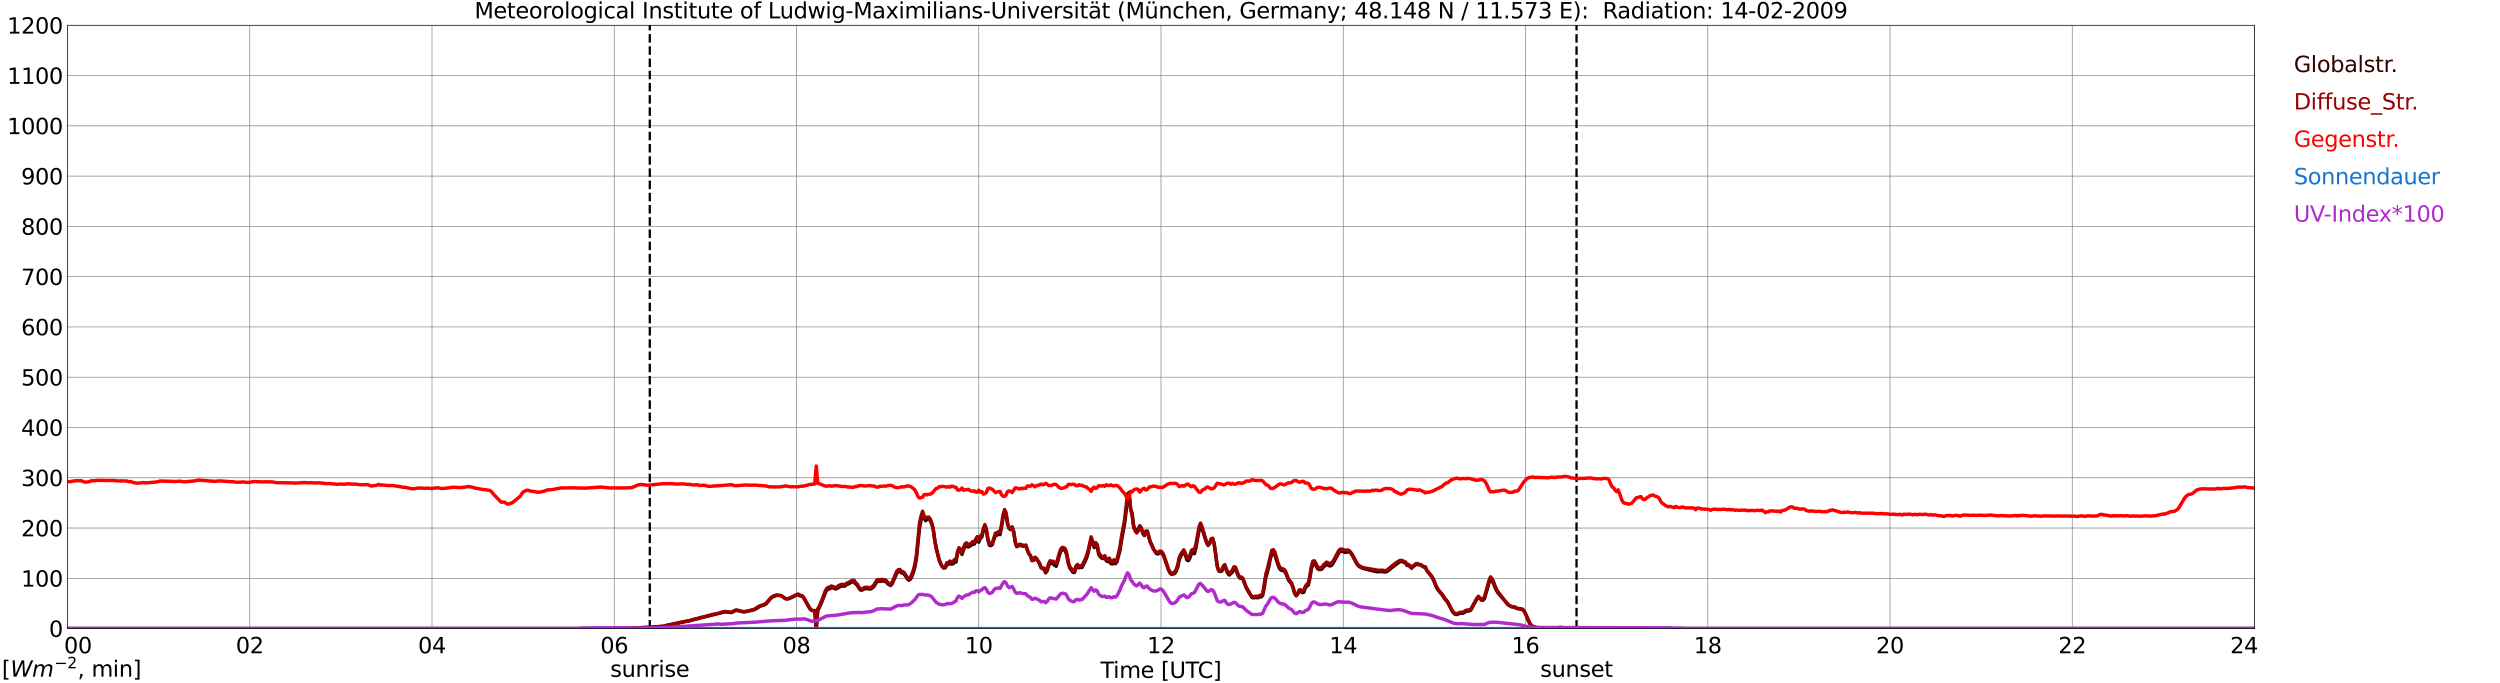 <?xml version="1.0" encoding="utf-8" standalone="no"?>
<!DOCTYPE svg PUBLIC "-//W3C//DTD SVG 1.1//EN"
  "http://www.w3.org/Graphics/SVG/1.1/DTD/svg11.dtd">
<svg xmlns:xlink="http://www.w3.org/1999/xlink" width="1085.4pt" height="296.64pt" viewBox="0 0 1085.4 296.64" xmlns="http://www.w3.org/2000/svg" version="1.1">
 <defs>
  <style type="text/css">*{stroke-linejoin: round; stroke-linecap: butt}</style>
 </defs>
 <g id="figure_1">
  <g id="patch_1">
   <path d="M 0 296.64 
L 1085.4 296.64 
L 1085.4 0 
L 0 0 
z
" style="fill: #ffffff"/>
  </g>
  <g id="axes_1">
   <g id="patch_2">
    <path d="M 29.306 272.909 
L 978.814 272.909 
L 978.814 10.976 
L 29.306 10.976 
z
" style="fill: #ffffff"/>
   </g>
   <g id="patch_3">
    <path d="M 978.814 272.909 
L 978.814 272.909 
L 978.814 10.976 
L 978.814 10.976 
z
" clip-path="url(#p37d46dcc0a)" style="fill: #d3d3d3; opacity: 0.25; stroke: #d3d3d3; stroke-linejoin: miter"/>
   </g>
   <g id="matplotlib.axis_1">
    <g id="xtick_1">
     <g id="line2d_1">
      <path d="M 29.306 272.909 
L 29.306 10.976 
" clip-path="url(#p37d46dcc0a)" style="fill: none; stroke: #808080; stroke-width: 0.3; stroke-linecap: square"/>
     </g>
     <g id="line2d_2"/>
     <g id="text_1">
      <!--    00 -->
      <g transform="translate(18.733 283.627) scale(0.095 -0.095)">
       <defs>
        <path id="DejaVuSans-20" transform="scale(0.016)"/>
        <path id="DejaVuSans-30" d="M 2034 4250 
Q 1547 4250 1301 3770 
Q 1056 3291 1056 2328 
Q 1056 1369 1301 889 
Q 1547 409 2034 409 
Q 2525 409 2770 889 
Q 3016 1369 3016 2328 
Q 3016 3291 2770 3770 
Q 2525 4250 2034 4250 
z
M 2034 4750 
Q 2819 4750 3233 4129 
Q 3647 3509 3647 2328 
Q 3647 1150 3233 529 
Q 2819 -91 2034 -91 
Q 1250 -91 836 529 
Q 422 1150 422 2328 
Q 422 3509 836 4129 
Q 1250 4750 2034 4750 
z
" transform="scale(0.016)"/>
       </defs>
       <use xlink:href="#DejaVuSans-20"/>
       <use xlink:href="#DejaVuSans-20" transform="translate(31.787 0)"/>
       <use xlink:href="#DejaVuSans-20" transform="translate(63.574 0)"/>
       <use xlink:href="#DejaVuSans-30" transform="translate(95.361 0)"/>
       <use xlink:href="#DejaVuSans-30" transform="translate(158.984 0)"/>
      </g>
     </g>
    </g>
    <g id="xtick_2">
     <g id="line2d_3">
      <path d="M 108.431 272.909 
L 108.431 10.976 
" clip-path="url(#p37d46dcc0a)" style="fill: none; stroke: #808080; stroke-width: 0.3; stroke-linecap: square"/>
     </g>
     <g id="line2d_4"/>
     <g id="text_2">
      <!-- 02 -->
      <g transform="translate(102.387 283.627) scale(0.095 -0.095)">
       <defs>
        <path id="DejaVuSans-32" d="M 1228 531 
L 3431 531 
L 3431 0 
L 469 0 
L 469 531 
Q 828 903 1448 1529 
Q 2069 2156 2228 2338 
Q 2531 2678 2651 2914 
Q 2772 3150 2772 3378 
Q 2772 3750 2511 3984 
Q 2250 4219 1831 4219 
Q 1534 4219 1204 4116 
Q 875 4013 500 3803 
L 500 4441 
Q 881 4594 1212 4672 
Q 1544 4750 1819 4750 
Q 2544 4750 2975 4387 
Q 3406 4025 3406 3419 
Q 3406 3131 3298 2873 
Q 3191 2616 2906 2266 
Q 2828 2175 2409 1742 
Q 1991 1309 1228 531 
z
" transform="scale(0.016)"/>
       </defs>
       <use xlink:href="#DejaVuSans-30"/>
       <use xlink:href="#DejaVuSans-32" transform="translate(63.623 0)"/>
      </g>
     </g>
    </g>
    <g id="xtick_3">
     <g id="line2d_5">
      <path d="M 187.557 272.909 
L 187.557 10.976 
" clip-path="url(#p37d46dcc0a)" style="fill: none; stroke: #808080; stroke-width: 0.3; stroke-linecap: square"/>
     </g>
     <g id="line2d_6"/>
     <g id="text_3">
      <!-- 04 -->
      <g transform="translate(181.513 283.627) scale(0.095 -0.095)">
       <defs>
        <path id="DejaVuSans-34" d="M 2419 4116 
L 825 1625 
L 2419 1625 
L 2419 4116 
z
M 2253 4666 
L 3047 4666 
L 3047 1625 
L 3713 1625 
L 3713 1100 
L 3047 1100 
L 3047 0 
L 2419 0 
L 2419 1100 
L 313 1100 
L 313 1709 
L 2253 4666 
z
" transform="scale(0.016)"/>
       </defs>
       <use xlink:href="#DejaVuSans-30"/>
       <use xlink:href="#DejaVuSans-34" transform="translate(63.623 0)"/>
      </g>
     </g>
    </g>
    <g id="xtick_4">
     <g id="line2d_7">
      <path d="M 266.683 272.909 
L 266.683 10.976 
" clip-path="url(#p37d46dcc0a)" style="fill: none; stroke: #808080; stroke-width: 0.3; stroke-linecap: square"/>
     </g>
     <g id="line2d_8"/>
     <g id="text_4">
      <!-- 06 -->
      <g transform="translate(260.638 283.627) scale(0.095 -0.095)">
       <defs>
        <path id="DejaVuSans-36" d="M 2113 2584 
Q 1688 2584 1439 2293 
Q 1191 2003 1191 1497 
Q 1191 994 1439 701 
Q 1688 409 2113 409 
Q 2538 409 2786 701 
Q 3034 994 3034 1497 
Q 3034 2003 2786 2293 
Q 2538 2584 2113 2584 
z
M 3366 4563 
L 3366 3988 
Q 3128 4100 2886 4159 
Q 2644 4219 2406 4219 
Q 1781 4219 1451 3797 
Q 1122 3375 1075 2522 
Q 1259 2794 1537 2939 
Q 1816 3084 2150 3084 
Q 2853 3084 3261 2657 
Q 3669 2231 3669 1497 
Q 3669 778 3244 343 
Q 2819 -91 2113 -91 
Q 1303 -91 875 529 
Q 447 1150 447 2328 
Q 447 3434 972 4092 
Q 1497 4750 2381 4750 
Q 2619 4750 2861 4703 
Q 3103 4656 3366 4563 
z
" transform="scale(0.016)"/>
       </defs>
       <use xlink:href="#DejaVuSans-30"/>
       <use xlink:href="#DejaVuSans-36" transform="translate(63.623 0)"/>
      </g>
     </g>
    </g>
    <g id="xtick_5">
     <g id="line2d_9">
      <path d="M 345.808 272.909 
L 345.808 10.976 
" clip-path="url(#p37d46dcc0a)" style="fill: none; stroke: #808080; stroke-width: 0.3; stroke-linecap: square"/>
     </g>
     <g id="line2d_10"/>
     <g id="text_5">
      <!-- 08 -->
      <g transform="translate(339.764 283.627) scale(0.095 -0.095)">
       <defs>
        <path id="DejaVuSans-38" d="M 2034 2216 
Q 1584 2216 1326 1975 
Q 1069 1734 1069 1313 
Q 1069 891 1326 650 
Q 1584 409 2034 409 
Q 2484 409 2743 651 
Q 3003 894 3003 1313 
Q 3003 1734 2745 1975 
Q 2488 2216 2034 2216 
z
M 1403 2484 
Q 997 2584 770 2862 
Q 544 3141 544 3541 
Q 544 4100 942 4425 
Q 1341 4750 2034 4750 
Q 2731 4750 3128 4425 
Q 3525 4100 3525 3541 
Q 3525 3141 3298 2862 
Q 3072 2584 2669 2484 
Q 3125 2378 3379 2068 
Q 3634 1759 3634 1313 
Q 3634 634 3220 271 
Q 2806 -91 2034 -91 
Q 1263 -91 848 271 
Q 434 634 434 1313 
Q 434 1759 690 2068 
Q 947 2378 1403 2484 
z
M 1172 3481 
Q 1172 3119 1398 2916 
Q 1625 2713 2034 2713 
Q 2441 2713 2670 2916 
Q 2900 3119 2900 3481 
Q 2900 3844 2670 4047 
Q 2441 4250 2034 4250 
Q 1625 4250 1398 4047 
Q 1172 3844 1172 3481 
z
" transform="scale(0.016)"/>
       </defs>
       <use xlink:href="#DejaVuSans-30"/>
       <use xlink:href="#DejaVuSans-38" transform="translate(63.623 0)"/>
      </g>
     </g>
    </g>
    <g id="xtick_6">
     <g id="line2d_11">
      <path d="M 424.934 272.909 
L 424.934 10.976 
" clip-path="url(#p37d46dcc0a)" style="fill: none; stroke: #808080; stroke-width: 0.3; stroke-linecap: square"/>
     </g>
     <g id="line2d_12"/>
     <g id="text_6">
      <!-- 10 -->
      <g transform="translate(418.89 283.627) scale(0.095 -0.095)">
       <defs>
        <path id="DejaVuSans-31" d="M 794 531 
L 1825 531 
L 1825 4091 
L 703 3866 
L 703 4441 
L 1819 4666 
L 2450 4666 
L 2450 531 
L 3481 531 
L 3481 0 
L 794 0 
L 794 531 
z
" transform="scale(0.016)"/>
       </defs>
       <use xlink:href="#DejaVuSans-31"/>
       <use xlink:href="#DejaVuSans-30" transform="translate(63.623 0)"/>
      </g>
     </g>
    </g>
    <g id="xtick_7">
     <g id="line2d_13">
      <path d="M 504.06 272.909 
L 504.06 10.976 
" clip-path="url(#p37d46dcc0a)" style="fill: none; stroke: #808080; stroke-width: 0.3; stroke-linecap: square"/>
     </g>
     <g id="line2d_14"/>
     <g id="text_7">
      <!-- 12 -->
      <g transform="translate(498.015 283.627) scale(0.095 -0.095)">
       <use xlink:href="#DejaVuSans-31"/>
       <use xlink:href="#DejaVuSans-32" transform="translate(63.623 0)"/>
      </g>
     </g>
    </g>
    <g id="xtick_8">
     <g id="line2d_15">
      <path d="M 583.185 272.909 
L 583.185 10.976 
" clip-path="url(#p37d46dcc0a)" style="fill: none; stroke: #808080; stroke-width: 0.3; stroke-linecap: square"/>
     </g>
     <g id="line2d_16"/>
     <g id="text_8">
      <!-- 14 -->
      <g transform="translate(577.141 283.627) scale(0.095 -0.095)">
       <use xlink:href="#DejaVuSans-31"/>
       <use xlink:href="#DejaVuSans-34" transform="translate(63.623 0)"/>
      </g>
     </g>
    </g>
    <g id="xtick_9">
     <g id="line2d_17">
      <path d="M 662.311 272.909 
L 662.311 10.976 
" clip-path="url(#p37d46dcc0a)" style="fill: none; stroke: #808080; stroke-width: 0.3; stroke-linecap: square"/>
     </g>
     <g id="line2d_18"/>
     <g id="text_9">
      <!-- 16 -->
      <g transform="translate(656.267 283.627) scale(0.095 -0.095)">
       <use xlink:href="#DejaVuSans-31"/>
       <use xlink:href="#DejaVuSans-36" transform="translate(63.623 0)"/>
      </g>
     </g>
    </g>
    <g id="xtick_10">
     <g id="line2d_19">
      <path d="M 741.437 272.909 
L 741.437 10.976 
" clip-path="url(#p37d46dcc0a)" style="fill: none; stroke: #808080; stroke-width: 0.3; stroke-linecap: square"/>
     </g>
     <g id="line2d_20"/>
     <g id="text_10">
      <!-- 18 -->
      <g transform="translate(735.392 283.627) scale(0.095 -0.095)">
       <use xlink:href="#DejaVuSans-31"/>
       <use xlink:href="#DejaVuSans-38" transform="translate(63.623 0)"/>
      </g>
     </g>
    </g>
    <g id="xtick_11">
     <g id="line2d_21">
      <path d="M 820.562 272.909 
L 820.562 10.976 
" clip-path="url(#p37d46dcc0a)" style="fill: none; stroke: #808080; stroke-width: 0.3; stroke-linecap: square"/>
     </g>
     <g id="line2d_22"/>
     <g id="text_11">
      <!-- 20 -->
      <g transform="translate(814.518 283.627) scale(0.095 -0.095)">
       <use xlink:href="#DejaVuSans-32"/>
       <use xlink:href="#DejaVuSans-30" transform="translate(63.623 0)"/>
      </g>
     </g>
    </g>
    <g id="xtick_12">
     <g id="line2d_23">
      <path d="M 899.688 272.909 
L 899.688 10.976 
" clip-path="url(#p37d46dcc0a)" style="fill: none; stroke: #808080; stroke-width: 0.3; stroke-linecap: square"/>
     </g>
     <g id="line2d_24"/>
     <g id="text_12">
      <!-- 22 -->
      <g transform="translate(893.644 283.627) scale(0.095 -0.095)">
       <use xlink:href="#DejaVuSans-32"/>
       <use xlink:href="#DejaVuSans-32" transform="translate(63.623 0)"/>
      </g>
     </g>
    </g>
    <g id="xtick_13">
     <g id="line2d_25">
      <path d="M 978.814 272.909 
L 978.814 10.976 
" clip-path="url(#p37d46dcc0a)" style="fill: none; stroke: #808080; stroke-width: 0.3; stroke-linecap: square"/>
     </g>
     <g id="line2d_26"/>
     <g id="text_13">
      <!-- 24    -->
      <g transform="translate(968.241 283.627) scale(0.095 -0.095)">
       <use xlink:href="#DejaVuSans-32"/>
       <use xlink:href="#DejaVuSans-34" transform="translate(63.623 0)"/>
       <use xlink:href="#DejaVuSans-20" transform="translate(127.246 0)"/>
       <use xlink:href="#DejaVuSans-20" transform="translate(159.033 0)"/>
       <use xlink:href="#DejaVuSans-20" transform="translate(190.82 0)"/>
      </g>
     </g>
    </g>
    <g id="text_14">
     <!-- Time [UTC] -->
     <g transform="translate(477.806 294.322) scale(0.095 -0.095)">
      <defs>
       <path id="DejaVuSans-54" d="M -19 4666 
L 3928 4666 
L 3928 4134 
L 2272 4134 
L 2272 0 
L 1638 0 
L 1638 4134 
L -19 4134 
L -19 4666 
z
" transform="scale(0.016)"/>
       <path id="DejaVuSans-69" d="M 603 3500 
L 1178 3500 
L 1178 0 
L 603 0 
L 603 3500 
z
M 603 4863 
L 1178 4863 
L 1178 4134 
L 603 4134 
L 603 4863 
z
" transform="scale(0.016)"/>
       <path id="DejaVuSans-6d" d="M 3328 2828 
Q 3544 3216 3844 3400 
Q 4144 3584 4550 3584 
Q 5097 3584 5394 3201 
Q 5691 2819 5691 2113 
L 5691 0 
L 5113 0 
L 5113 2094 
Q 5113 2597 4934 2840 
Q 4756 3084 4391 3084 
Q 3944 3084 3684 2787 
Q 3425 2491 3425 1978 
L 3425 0 
L 2847 0 
L 2847 2094 
Q 2847 2600 2669 2842 
Q 2491 3084 2119 3084 
Q 1678 3084 1418 2786 
Q 1159 2488 1159 1978 
L 1159 0 
L 581 0 
L 581 3500 
L 1159 3500 
L 1159 2956 
Q 1356 3278 1631 3431 
Q 1906 3584 2284 3584 
Q 2666 3584 2933 3390 
Q 3200 3197 3328 2828 
z
" transform="scale(0.016)"/>
       <path id="DejaVuSans-65" d="M 3597 1894 
L 3597 1613 
L 953 1613 
Q 991 1019 1311 708 
Q 1631 397 2203 397 
Q 2534 397 2845 478 
Q 3156 559 3463 722 
L 3463 178 
Q 3153 47 2828 -22 
Q 2503 -91 2169 -91 
Q 1331 -91 842 396 
Q 353 884 353 1716 
Q 353 2575 817 3079 
Q 1281 3584 2069 3584 
Q 2775 3584 3186 3129 
Q 3597 2675 3597 1894 
z
M 3022 2063 
Q 3016 2534 2758 2815 
Q 2500 3097 2075 3097 
Q 1594 3097 1305 2825 
Q 1016 2553 972 2059 
L 3022 2063 
z
" transform="scale(0.016)"/>
       <path id="DejaVuSans-5b" d="M 550 4863 
L 1875 4863 
L 1875 4416 
L 1125 4416 
L 1125 -397 
L 1875 -397 
L 1875 -844 
L 550 -844 
L 550 4863 
z
" transform="scale(0.016)"/>
       <path id="DejaVuSans-55" d="M 556 4666 
L 1191 4666 
L 1191 1831 
Q 1191 1081 1462 751 
Q 1734 422 2344 422 
Q 2950 422 3222 751 
Q 3494 1081 3494 1831 
L 3494 4666 
L 4128 4666 
L 4128 1753 
Q 4128 841 3676 375 
Q 3225 -91 2344 -91 
Q 1459 -91 1007 375 
Q 556 841 556 1753 
L 556 4666 
z
" transform="scale(0.016)"/>
       <path id="DejaVuSans-43" d="M 4122 4306 
L 4122 3641 
Q 3803 3938 3442 4084 
Q 3081 4231 2675 4231 
Q 1875 4231 1450 3742 
Q 1025 3253 1025 2328 
Q 1025 1406 1450 917 
Q 1875 428 2675 428 
Q 3081 428 3442 575 
Q 3803 722 4122 1019 
L 4122 359 
Q 3791 134 3420 21 
Q 3050 -91 2638 -91 
Q 1578 -91 968 557 
Q 359 1206 359 2328 
Q 359 3453 968 4101 
Q 1578 4750 2638 4750 
Q 3056 4750 3426 4639 
Q 3797 4528 4122 4306 
z
" transform="scale(0.016)"/>
       <path id="DejaVuSans-5d" d="M 1947 4863 
L 1947 -844 
L 622 -844 
L 622 -397 
L 1369 -397 
L 1369 4416 
L 622 4416 
L 622 4863 
L 1947 4863 
z
" transform="scale(0.016)"/>
      </defs>
      <use xlink:href="#DejaVuSans-54"/>
      <use xlink:href="#DejaVuSans-69" transform="translate(57.959 0)"/>
      <use xlink:href="#DejaVuSans-6d" transform="translate(85.742 0)"/>
      <use xlink:href="#DejaVuSans-65" transform="translate(183.154 0)"/>
      <use xlink:href="#DejaVuSans-20" transform="translate(244.678 0)"/>
      <use xlink:href="#DejaVuSans-5b" transform="translate(276.465 0)"/>
      <use xlink:href="#DejaVuSans-55" transform="translate(315.479 0)"/>
      <use xlink:href="#DejaVuSans-54" transform="translate(388.672 0)"/>
      <use xlink:href="#DejaVuSans-43" transform="translate(443.881 0)"/>
      <use xlink:href="#DejaVuSans-5d" transform="translate(513.705 0)"/>
     </g>
    </g>
   </g>
   <g id="matplotlib.axis_2">
    <g id="ytick_1">
     <g id="line2d_27">
      <path d="M 29.306 272.909 
L 978.814 272.909 
" clip-path="url(#p37d46dcc0a)" style="fill: none; stroke: #808080; stroke-width: 0.3; stroke-linecap: square"/>
     </g>
     <g id="line2d_28"/>
     <g id="text_15">
      <!-- 0 -->
      <g transform="translate(21.261 276.518) scale(0.095 -0.095)">
       <use xlink:href="#DejaVuSans-30"/>
      </g>
     </g>
    </g>
    <g id="ytick_2">
     <g id="line2d_29">
      <path d="M 29.306 251.081 
L 978.814 251.081 
" clip-path="url(#p37d46dcc0a)" style="fill: none; stroke: #808080; stroke-width: 0.3; stroke-linecap: square"/>
     </g>
     <g id="line2d_30"/>
     <g id="text_16">
      <!-- 100 -->
      <g transform="translate(9.173 254.69) scale(0.095 -0.095)">
       <use xlink:href="#DejaVuSans-31"/>
       <use xlink:href="#DejaVuSans-30" transform="translate(63.623 0)"/>
       <use xlink:href="#DejaVuSans-30" transform="translate(127.246 0)"/>
      </g>
     </g>
    </g>
    <g id="ytick_3">
     <g id="line2d_31">
      <path d="M 29.306 229.253 
L 978.814 229.253 
" clip-path="url(#p37d46dcc0a)" style="fill: none; stroke: #808080; stroke-width: 0.3; stroke-linecap: square"/>
     </g>
     <g id="line2d_32"/>
     <g id="text_17">
      <!-- 200 -->
      <g transform="translate(9.173 232.863) scale(0.095 -0.095)">
       <use xlink:href="#DejaVuSans-32"/>
       <use xlink:href="#DejaVuSans-30" transform="translate(63.623 0)"/>
       <use xlink:href="#DejaVuSans-30" transform="translate(127.246 0)"/>
      </g>
     </g>
    </g>
    <g id="ytick_4">
     <g id="line2d_33">
      <path d="M 29.306 207.426 
L 978.814 207.426 
" clip-path="url(#p37d46dcc0a)" style="fill: none; stroke: #808080; stroke-width: 0.3; stroke-linecap: square"/>
     </g>
     <g id="line2d_34"/>
     <g id="text_18">
      <!-- 300 -->
      <g transform="translate(9.173 211.035) scale(0.095 -0.095)">
       <defs>
        <path id="DejaVuSans-33" d="M 2597 2516 
Q 3050 2419 3304 2112 
Q 3559 1806 3559 1356 
Q 3559 666 3084 287 
Q 2609 -91 1734 -91 
Q 1441 -91 1130 -33 
Q 819 25 488 141 
L 488 750 
Q 750 597 1062 519 
Q 1375 441 1716 441 
Q 2309 441 2620 675 
Q 2931 909 2931 1356 
Q 2931 1769 2642 2001 
Q 2353 2234 1838 2234 
L 1294 2234 
L 1294 2753 
L 1863 2753 
Q 2328 2753 2575 2939 
Q 2822 3125 2822 3475 
Q 2822 3834 2567 4026 
Q 2313 4219 1838 4219 
Q 1578 4219 1281 4162 
Q 984 4106 628 3988 
L 628 4550 
Q 988 4650 1302 4700 
Q 1616 4750 1894 4750 
Q 2613 4750 3031 4423 
Q 3450 4097 3450 3541 
Q 3450 3153 3228 2886 
Q 3006 2619 2597 2516 
z
" transform="scale(0.016)"/>
       </defs>
       <use xlink:href="#DejaVuSans-33"/>
       <use xlink:href="#DejaVuSans-30" transform="translate(63.623 0)"/>
       <use xlink:href="#DejaVuSans-30" transform="translate(127.246 0)"/>
      </g>
     </g>
    </g>
    <g id="ytick_5">
     <g id="line2d_35">
      <path d="M 29.306 185.598 
L 978.814 185.598 
" clip-path="url(#p37d46dcc0a)" style="fill: none; stroke: #808080; stroke-width: 0.3; stroke-linecap: square"/>
     </g>
     <g id="line2d_36"/>
     <g id="text_19">
      <!-- 400 -->
      <g transform="translate(9.173 189.207) scale(0.095 -0.095)">
       <use xlink:href="#DejaVuSans-34"/>
       <use xlink:href="#DejaVuSans-30" transform="translate(63.623 0)"/>
       <use xlink:href="#DejaVuSans-30" transform="translate(127.246 0)"/>
      </g>
     </g>
    </g>
    <g id="ytick_6">
     <g id="line2d_37">
      <path d="M 29.306 163.77 
L 978.814 163.77 
" clip-path="url(#p37d46dcc0a)" style="fill: none; stroke: #808080; stroke-width: 0.3; stroke-linecap: square"/>
     </g>
     <g id="line2d_38"/>
     <g id="text_20">
      <!-- 500 -->
      <g transform="translate(9.173 167.379) scale(0.095 -0.095)">
       <defs>
        <path id="DejaVuSans-35" d="M 691 4666 
L 3169 4666 
L 3169 4134 
L 1269 4134 
L 1269 2991 
Q 1406 3038 1543 3061 
Q 1681 3084 1819 3084 
Q 2600 3084 3056 2656 
Q 3513 2228 3513 1497 
Q 3513 744 3044 326 
Q 2575 -91 1722 -91 
Q 1428 -91 1123 -41 
Q 819 9 494 109 
L 494 744 
Q 775 591 1075 516 
Q 1375 441 1709 441 
Q 2250 441 2565 725 
Q 2881 1009 2881 1497 
Q 2881 1984 2565 2268 
Q 2250 2553 1709 2553 
Q 1456 2553 1204 2497 
Q 953 2441 691 2322 
L 691 4666 
z
" transform="scale(0.016)"/>
       </defs>
       <use xlink:href="#DejaVuSans-35"/>
       <use xlink:href="#DejaVuSans-30" transform="translate(63.623 0)"/>
       <use xlink:href="#DejaVuSans-30" transform="translate(127.246 0)"/>
      </g>
     </g>
    </g>
    <g id="ytick_7">
     <g id="line2d_39">
      <path d="M 29.306 141.942 
L 978.814 141.942 
" clip-path="url(#p37d46dcc0a)" style="fill: none; stroke: #808080; stroke-width: 0.3; stroke-linecap: square"/>
     </g>
     <g id="line2d_40"/>
     <g id="text_21">
      <!-- 600 -->
      <g transform="translate(9.173 145.551) scale(0.095 -0.095)">
       <use xlink:href="#DejaVuSans-36"/>
       <use xlink:href="#DejaVuSans-30" transform="translate(63.623 0)"/>
       <use xlink:href="#DejaVuSans-30" transform="translate(127.246 0)"/>
      </g>
     </g>
    </g>
    <g id="ytick_8">
     <g id="line2d_41">
      <path d="M 29.306 120.114 
L 978.814 120.114 
" clip-path="url(#p37d46dcc0a)" style="fill: none; stroke: #808080; stroke-width: 0.3; stroke-linecap: square"/>
     </g>
     <g id="line2d_42"/>
     <g id="text_22">
      <!-- 700 -->
      <g transform="translate(9.173 123.724) scale(0.095 -0.095)">
       <defs>
        <path id="DejaVuSans-37" d="M 525 4666 
L 3525 4666 
L 3525 4397 
L 1831 0 
L 1172 0 
L 2766 4134 
L 525 4134 
L 525 4666 
z
" transform="scale(0.016)"/>
       </defs>
       <use xlink:href="#DejaVuSans-37"/>
       <use xlink:href="#DejaVuSans-30" transform="translate(63.623 0)"/>
       <use xlink:href="#DejaVuSans-30" transform="translate(127.246 0)"/>
      </g>
     </g>
    </g>
    <g id="ytick_9">
     <g id="line2d_43">
      <path d="M 29.306 98.287 
L 978.814 98.287 
" clip-path="url(#p37d46dcc0a)" style="fill: none; stroke: #808080; stroke-width: 0.3; stroke-linecap: square"/>
     </g>
     <g id="line2d_44"/>
     <g id="text_23">
      <!-- 800 -->
      <g transform="translate(9.173 101.896) scale(0.095 -0.095)">
       <use xlink:href="#DejaVuSans-38"/>
       <use xlink:href="#DejaVuSans-30" transform="translate(63.623 0)"/>
       <use xlink:href="#DejaVuSans-30" transform="translate(127.246 0)"/>
      </g>
     </g>
    </g>
    <g id="ytick_10">
     <g id="line2d_45">
      <path d="M 29.306 76.459 
L 978.814 76.459 
" clip-path="url(#p37d46dcc0a)" style="fill: none; stroke: #808080; stroke-width: 0.3; stroke-linecap: square"/>
     </g>
     <g id="line2d_46"/>
     <g id="text_24">
      <!-- 900 -->
      <g transform="translate(9.173 80.068) scale(0.095 -0.095)">
       <defs>
        <path id="DejaVuSans-39" d="M 703 97 
L 703 672 
Q 941 559 1184 500 
Q 1428 441 1663 441 
Q 2288 441 2617 861 
Q 2947 1281 2994 2138 
Q 2813 1869 2534 1725 
Q 2256 1581 1919 1581 
Q 1219 1581 811 2004 
Q 403 2428 403 3163 
Q 403 3881 828 4315 
Q 1253 4750 1959 4750 
Q 2769 4750 3195 4129 
Q 3622 3509 3622 2328 
Q 3622 1225 3098 567 
Q 2575 -91 1691 -91 
Q 1453 -91 1209 -44 
Q 966 3 703 97 
z
M 1959 2075 
Q 2384 2075 2632 2365 
Q 2881 2656 2881 3163 
Q 2881 3666 2632 3958 
Q 2384 4250 1959 4250 
Q 1534 4250 1286 3958 
Q 1038 3666 1038 3163 
Q 1038 2656 1286 2365 
Q 1534 2075 1959 2075 
z
" transform="scale(0.016)"/>
       </defs>
       <use xlink:href="#DejaVuSans-39"/>
       <use xlink:href="#DejaVuSans-30" transform="translate(63.623 0)"/>
       <use xlink:href="#DejaVuSans-30" transform="translate(127.246 0)"/>
      </g>
     </g>
    </g>
    <g id="ytick_11">
     <g id="line2d_47">
      <path d="M 29.306 54.631 
L 978.814 54.631 
" clip-path="url(#p37d46dcc0a)" style="fill: none; stroke: #808080; stroke-width: 0.3; stroke-linecap: square"/>
     </g>
     <g id="line2d_48"/>
     <g id="text_25">
      <!-- 1000 -->
      <g transform="translate(3.128 58.24) scale(0.095 -0.095)">
       <use xlink:href="#DejaVuSans-31"/>
       <use xlink:href="#DejaVuSans-30" transform="translate(63.623 0)"/>
       <use xlink:href="#DejaVuSans-30" transform="translate(127.246 0)"/>
       <use xlink:href="#DejaVuSans-30" transform="translate(190.869 0)"/>
      </g>
     </g>
    </g>
    <g id="ytick_12">
     <g id="line2d_49">
      <path d="M 29.306 32.803 
L 978.814 32.803 
" clip-path="url(#p37d46dcc0a)" style="fill: none; stroke: #808080; stroke-width: 0.3; stroke-linecap: square"/>
     </g>
     <g id="line2d_50"/>
     <g id="text_26">
      <!-- 1100 -->
      <g transform="translate(3.128 36.413) scale(0.095 -0.095)">
       <use xlink:href="#DejaVuSans-31"/>
       <use xlink:href="#DejaVuSans-31" transform="translate(63.623 0)"/>
       <use xlink:href="#DejaVuSans-30" transform="translate(127.246 0)"/>
       <use xlink:href="#DejaVuSans-30" transform="translate(190.869 0)"/>
      </g>
     </g>
    </g>
    <g id="ytick_13">
     <g id="line2d_51">
      <path d="M 29.306 10.976 
L 978.814 10.976 
" clip-path="url(#p37d46dcc0a)" style="fill: none; stroke: #808080; stroke-width: 0.3; stroke-linecap: square"/>
     </g>
     <g id="line2d_52"/>
     <g id="text_27">
      <!-- 1200 -->
      <g transform="translate(3.128 14.585) scale(0.095 -0.095)">
       <use xlink:href="#DejaVuSans-31"/>
       <use xlink:href="#DejaVuSans-32" transform="translate(63.623 0)"/>
       <use xlink:href="#DejaVuSans-30" transform="translate(127.246 0)"/>
       <use xlink:href="#DejaVuSans-30" transform="translate(190.869 0)"/>
      </g>
     </g>
    </g>
   </g>
   <g id="line2d_53">
    <path d="M 282.112 272.909 
L 282.112 10.976 
" clip-path="url(#p37d46dcc0a)" style="fill: none; stroke-dasharray: 3.7,1.6; stroke-dashoffset: 0; stroke: #000000"/>
   </g>
   <g id="line2d_54">
    <path d="M 684.466 272.909 
L 684.466 10.976 
" clip-path="url(#p37d46dcc0a)" style="fill: none; stroke-dasharray: 3.7,1.6; stroke-dashoffset: 0; stroke: #000000"/>
   </g>
   <g id="line2d_55">
    <path d="M 29.306 272.909 
L 273.277 272.909 
L 273.936 272.708 
L 275.914 272.627 
L 279.87 272.464 
L 281.849 272.381 
L 287.783 271.972 
L 289.102 271.684 
L 289.761 271.481 
L 291.739 271.154 
L 295.696 270.252 
L 296.355 270.169 
L 297.674 269.801 
L 299.652 269.473 
L 300.971 269.065 
L 302.949 268.613 
L 304.267 268.205 
L 306.246 267.753 
L 314.818 265.625 
L 317.455 265.952 
L 318.114 265.706 
L 318.774 265.297 
L 319.433 265.051 
L 320.093 265.051 
L 322.73 265.625 
L 323.39 265.625 
L 326.686 264.929 
L 328.005 264.477 
L 329.983 263.209 
L 330.643 262.962 
L 331.302 262.84 
L 331.961 262.554 
L 332.621 262.143 
L 334.599 259.81 
L 335.258 259.236 
L 337.236 258.457 
L 338.555 258.54 
L 339.215 258.703 
L 341.193 260.013 
L 342.512 259.932 
L 345.808 258.376 
L 346.468 258.212 
L 347.127 258.581 
L 348.446 258.95 
L 349.105 259.849 
L 351.743 264.396 
L 352.402 264.97 
L 353.062 265.173 
L 353.721 265.173 
L 354.38 272.909 
L 355.04 264.883 
L 355.699 263.898 
L 357.018 260.746 
L 358.337 257.306 
L 358.996 256.119 
L 359.655 255.709 
L 360.315 255.586 
L 360.974 255.054 
L 362.952 255.709 
L 364.93 254.604 
L 365.59 254.357 
L 366.249 254.48 
L 366.909 254.399 
L 367.568 253.825 
L 368.227 253.578 
L 369.546 252.843 
L 370.206 252.596 
L 370.865 252.515 
L 371.524 253.578 
L 372.184 253.988 
L 372.843 255.259 
L 373.502 256.119 
L 374.162 256.241 
L 375.481 255.545 
L 376.799 255.545 
L 377.459 255.75 
L 378.118 255.667 
L 378.777 255.217 
L 379.437 254.604 
L 380.756 252.474 
L 381.415 252.268 
L 382.074 252.432 
L 382.734 252.227 
L 384.053 252.351 
L 384.712 252.515 
L 385.371 253.456 
L 386.69 254.194 
L 387.349 253.456 
L 389.328 248.911 
L 389.987 248.174 
L 390.646 247.968 
L 391.306 248.706 
L 391.965 248.87 
L 392.624 249.32 
L 393.943 251.328 
L 394.603 251.9 
L 395.262 251.45 
L 395.921 250.18 
L 396.581 248.418 
L 397.24 246.043 
L 397.899 242.276 
L 399.218 229.295 
L 399.878 225.855 
L 400.537 223.355 
L 401.196 225.036 
L 401.856 226.06 
L 402.515 225.486 
L 403.175 225.239 
L 403.834 225.896 
L 404.493 227.411 
L 405.153 229.664 
L 405.812 234.291 
L 406.471 237.895 
L 407.79 243.136 
L 408.45 244.814 
L 409.109 246.085 
L 409.768 246.659 
L 410.428 246.454 
L 411.087 245.061 
L 411.746 245.019 
L 412.406 244.448 
L 413.065 244.939 
L 413.725 244.814 
L 414.384 243.954 
L 415.043 244.037 
L 415.703 240.475 
L 416.362 238.672 
L 417.022 239.124 
L 417.681 240.719 
L 418.34 238.591 
L 419 237.116 
L 419.659 236.666 
L 420.318 237.485 
L 421.637 236.788 
L 422.297 236.133 
L 422.956 236.297 
L 424.275 233.839 
L 424.934 235.396 
L 425.593 233.759 
L 426.253 233.184 
L 426.912 230.524 
L 427.572 228.64 
L 428.231 230.196 
L 428.89 234.413 
L 429.55 236.707 
L 430.209 236.91 
L 430.869 236.38 
L 431.528 234.167 
L 432.187 232.366 
L 432.847 232.366 
L 433.506 231.75 
L 434.165 232.119 
L 434.825 228.967 
L 435.484 224.667 
L 436.144 222.332 
L 436.803 223.397 
L 437.462 227.616 
L 438.122 229.458 
L 438.781 229.95 
L 439.44 229.048 
L 440.1 230.932 
L 440.759 235.273 
L 441.419 237.362 
L 442.737 236.747 
L 443.397 236.871 
L 444.056 237.116 
L 444.716 237.074 
L 445.375 236.83 
L 446.034 238.877 
L 446.694 240.433 
L 447.353 241.13 
L 448.012 243.299 
L 448.672 243.299 
L 449.331 242.031 
L 449.991 242.603 
L 451.309 244.692 
L 451.969 246.454 
L 452.628 246.986 
L 453.287 246.986 
L 453.947 248.706 
L 454.606 247.927 
L 455.266 245.635 
L 455.925 244.448 
L 457.244 244.775 
L 457.903 245.471 
L 458.563 245.838 
L 459.222 243.791 
L 459.881 241.252 
L 460.541 239.368 
L 461.2 238.508 
L 461.859 238.672 
L 462.519 239.124 
L 463.178 241.171 
L 463.838 244.734 
L 464.497 246.659 
L 465.816 248.46 
L 466.475 248.542 
L 467.134 246.617 
L 467.794 245.838 
L 468.453 246.495 
L 469.113 246.29 
L 469.772 246.371 
L 471.091 243.71 
L 471.75 242.276 
L 472.409 240.106 
L 473.728 234.086 
L 474.388 235.684 
L 475.047 237.731 
L 475.706 236.583 
L 476.366 237.404 
L 477.025 240.719 
L 477.685 241.704 
L 478.344 242.317 
L 479.003 242.522 
L 479.663 242.031 
L 480.322 243.505 
L 480.981 243.832 
L 481.641 243.463 
L 482.3 244.692 
L 482.96 244.856 
L 483.619 243.874 
L 484.278 244.734 
L 484.938 243.915 
L 486.256 238.96 
L 486.916 234.619 
L 488.235 227.45 
L 488.894 222.127 
L 489.553 215.82 
L 490.213 214.552 
L 490.872 221.103 
L 491.532 222.742 
L 492.191 228.352 
L 493.51 231.259 
L 494.828 228.31 
L 495.488 229.131 
L 496.147 231.22 
L 496.807 232.53 
L 497.466 230.851 
L 498.125 230.768 
L 498.785 233.307 
L 499.444 235.354 
L 500.103 236.544 
L 500.763 238.386 
L 502.082 240.351 
L 502.741 240.514 
L 503.4 239.984 
L 504.06 239.901 
L 504.719 240.514 
L 505.379 241.785 
L 507.357 247.558 
L 508.016 248.828 
L 508.675 249.402 
L 509.994 248.992 
L 510.654 248.01 
L 511.313 246.248 
L 511.972 243.136 
L 512.632 241.457 
L 513.95 239.573 
L 514.61 240.761 
L 515.269 243.055 
L 515.929 243.424 
L 516.588 242.359 
L 517.247 240.433 
L 517.907 240.023 
L 518.566 240.392 
L 519.226 237.853 
L 520.544 230.36 
L 521.204 228.435 
L 521.863 229.622 
L 523.841 235.642 
L 524.501 236.788 
L 525.16 235.97 
L 525.819 234.413 
L 526.479 234.127 
L 527.138 236.175 
L 527.797 240.514 
L 528.457 245.757 
L 529.116 247.846 
L 529.776 248.132 
L 530.435 247.968 
L 531.094 246.454 
L 531.754 245.674 
L 532.413 247.519 
L 533.073 248.951 
L 533.732 249.647 
L 535.051 248.379 
L 535.71 246.945 
L 536.369 246.945 
L 537.688 250.18 
L 538.348 251.04 
L 539.007 251.04 
L 539.666 251.531 
L 540.985 255.054 
L 542.304 257.429 
L 543.623 259.435 
L 544.282 259.559 
L 544.941 259.395 
L 546.26 259.517 
L 546.919 259.107 
L 547.579 259.149 
L 548.238 258.411 
L 548.898 254.931 
L 549.557 250.712 
L 550.216 248.542 
L 550.876 245.879 
L 551.535 242.522 
L 552.195 240.556 
L 552.854 240.106 
L 553.513 240.966 
L 554.832 245.183 
L 555.491 246.781 
L 556.151 247.519 
L 557.47 247.846 
L 558.129 248.623 
L 559.448 251.941 
L 560.766 253.539 
L 561.426 255.381 
L 562.085 257.675 
L 562.745 258.699 
L 563.404 257.92 
L 564.063 256.691 
L 564.723 256.651 
L 565.382 257.306 
L 566.042 257.182 
L 566.701 255.381 
L 567.36 254.48 
L 568.02 254.03 
L 568.679 251.123 
L 569.338 247.067 
L 569.998 244.856 
L 570.657 244.57 
L 571.317 245.511 
L 571.976 246.781 
L 572.635 247.272 
L 573.295 247.272 
L 573.954 247.067 
L 574.613 246.126 
L 575.932 245.061 
L 576.592 245.308 
L 577.251 245.716 
L 577.91 245.594 
L 578.57 244.856 
L 579.889 242.522 
L 581.207 240.065 
L 581.867 239.327 
L 582.526 239.327 
L 583.185 239.49 
L 583.845 239.779 
L 584.504 239.737 
L 585.164 239.573 
L 585.823 239.615 
L 586.482 240.148 
L 587.142 241.171 
L 589.12 244.856 
L 589.779 245.674 
L 590.439 246.168 
L 591.757 246.781 
L 597.692 248.215 
L 600.329 248.132 
L 600.989 248.337 
L 601.648 248.296 
L 602.307 248.051 
L 603.626 247.028 
L 604.286 246.412 
L 606.923 244.487 
L 607.582 243.996 
L 608.242 243.71 
L 608.901 243.791 
L 609.561 244.242 
L 610.22 244.365 
L 610.879 245.511 
L 611.539 245.43 
L 612.858 246.698 
L 613.517 245.962 
L 614.176 245.594 
L 614.836 245.019 
L 615.495 244.98 
L 616.154 245.266 
L 616.814 245.308 
L 618.133 246.207 
L 618.792 246.085 
L 619.451 247.724 
L 621.429 250.18 
L 622.089 251.286 
L 622.748 252.718 
L 623.408 254.438 
L 624.067 255.709 
L 624.726 256.691 
L 626.045 258.166 
L 627.364 260.172 
L 628.023 260.869 
L 628.683 261.812 
L 630.661 265.618 
L 631.32 266.398 
L 631.98 266.766 
L 632.639 266.808 
L 633.958 266.192 
L 634.617 266.275 
L 635.276 266.234 
L 636.595 265.374 
L 637.914 265.21 
L 638.573 264.883 
L 641.211 260.05 
L 641.87 259.312 
L 642.53 259.803 
L 643.189 260.583 
L 643.848 260.583 
L 644.508 259.886 
L 646.486 252.923 
L 647.145 251.408 
L 647.805 252.105 
L 648.464 253.334 
L 649.123 255.095 
L 649.783 256.488 
L 650.442 257.511 
L 655.058 262.794 
L 656.377 263.49 
L 657.036 263.532 
L 657.695 263.695 
L 658.355 264.145 
L 660.992 264.636 
L 661.652 265.291 
L 662.311 266.478 
L 664.289 270.82 
L 664.949 271.599 
L 665.608 272.132 
L 667.586 272.704 
L 668.905 272.867 
L 670.883 272.909 
L 675.499 272.867 
L 677.477 272.623 
L 680.114 272.909 
L 978.154 272.909 
L 978.154 272.909 
" clip-path="url(#p37d46dcc0a)" style="fill: none; stroke: #330000; stroke-width: 1.5; stroke-linecap: square"/>
   </g>
   <g id="line2d_56">
    <path d="M 29.306 272.909 
L 273.277 272.909 
L 273.936 272.706 
L 281.189 272.328 
L 282.508 272.287 
L 283.827 272.202 
L 288.442 271.824 
L 289.761 271.405 
L 293.058 270.691 
L 295.036 270.272 
L 299.652 269.39 
L 300.971 268.927 
L 302.949 268.467 
L 304.927 267.921 
L 306.246 267.626 
L 308.883 266.871 
L 312.18 266.199 
L 312.839 265.906 
L 314.818 265.485 
L 317.455 265.821 
L 318.114 265.529 
L 318.774 265.108 
L 319.433 264.857 
L 320.093 264.857 
L 322.071 265.444 
L 323.39 265.529 
L 326.027 264.939 
L 327.346 264.562 
L 328.665 263.807 
L 329.324 263.302 
L 330.643 262.8 
L 331.302 262.632 
L 331.961 262.338 
L 332.621 261.919 
L 334.599 259.568 
L 335.258 259.022 
L 336.577 258.435 
L 337.236 258.308 
L 339.215 258.601 
L 340.533 259.609 
L 341.193 259.945 
L 341.852 259.945 
L 342.512 259.819 
L 346.468 257.889 
L 347.127 258.267 
L 348.446 258.769 
L 349.105 259.736 
L 351.083 263.429 
L 351.743 264.437 
L 352.402 264.983 
L 353.062 265.108 
L 353.721 265.025 
L 354.38 272.909 
L 355.04 264.346 
L 355.699 263.254 
L 357.018 259.98 
L 358.337 256.538 
L 358.996 255.405 
L 359.655 254.984 
L 360.315 254.859 
L 360.974 254.397 
L 361.634 254.733 
L 362.952 255.152 
L 364.271 254.146 
L 364.93 253.851 
L 365.59 253.683 
L 366.249 253.851 
L 366.909 253.727 
L 367.568 253.222 
L 368.227 252.969 
L 369.546 252.214 
L 370.206 252.004 
L 370.865 251.963 
L 371.524 253.054 
L 372.184 253.558 
L 372.843 254.818 
L 373.502 255.656 
L 374.162 255.741 
L 375.481 254.984 
L 376.799 254.984 
L 377.459 255.196 
L 378.118 255.069 
L 378.777 254.565 
L 379.437 253.892 
L 380.756 251.753 
L 381.415 251.585 
L 382.074 251.753 
L 382.734 251.544 
L 384.053 251.753 
L 384.712 251.963 
L 385.371 252.928 
L 386.031 253.222 
L 386.69 253.683 
L 387.349 252.801 
L 389.328 248.016 
L 389.987 247.344 
L 390.646 247.22 
L 391.306 248.016 
L 391.965 248.184 
L 392.624 248.647 
L 393.943 250.786 
L 394.603 251.291 
L 395.262 250.662 
L 395.921 249.234 
L 396.581 247.344 
L 397.24 244.784 
L 397.899 240.671 
L 399.218 227.153 
L 399.878 224.091 
L 400.537 221.95 
L 401.196 223.923 
L 401.856 224.971 
L 402.515 224.552 
L 403.175 224.469 
L 403.834 225.224 
L 404.493 226.944 
L 405.153 229.631 
L 405.812 234.542 
L 406.471 238.194 
L 407.79 243.315 
L 408.45 244.827 
L 409.109 245.919 
L 409.768 246.211 
L 410.428 245.96 
L 411.087 244.323 
L 411.746 244.282 
L 412.406 243.568 
L 413.065 244.028 
L 413.725 243.86 
L 414.384 242.937 
L 415.043 243.064 
L 415.703 239.412 
L 416.362 237.775 
L 417.022 238.447 
L 417.681 239.999 
L 418.34 237.607 
L 419 236.096 
L 419.659 235.675 
L 420.318 236.557 
L 421.637 235.885 
L 422.297 235.173 
L 422.956 235.465 
L 423.615 234.082 
L 424.275 232.99 
L 424.934 234.501 
L 425.593 232.696 
L 426.253 232.191 
L 426.912 229.504 
L 427.572 227.743 
L 428.231 229.548 
L 428.89 233.828 
L 429.55 236.138 
L 430.209 236.264 
L 430.869 235.551 
L 432.187 231.436 
L 432.847 231.436 
L 433.506 230.764 
L 434.165 231.141 
L 434.825 227.911 
L 435.484 223.419 
L 436.144 221.236 
L 436.803 222.578 
L 437.462 227.153 
L 438.122 229.253 
L 438.781 229.716 
L 439.44 228.708 
L 440.1 230.681 
L 440.759 235.129 
L 441.419 237.188 
L 442.737 236.264 
L 444.716 236.852 
L 445.375 236.642 
L 446.034 238.74 
L 446.694 240.418 
L 447.353 241.132 
L 448.012 243.358 
L 448.672 243.315 
L 449.331 241.972 
L 449.991 242.433 
L 451.309 244.491 
L 451.969 246.338 
L 452.628 246.757 
L 453.287 246.589 
L 453.947 248.27 
L 454.606 247.22 
L 455.266 244.701 
L 455.925 243.441 
L 456.584 243.736 
L 457.244 243.651 
L 457.903 244.323 
L 458.563 244.659 
L 459.222 242.601 
L 459.881 240.167 
L 460.541 238.403 
L 461.2 237.648 
L 461.859 237.775 
L 462.519 238.279 
L 463.178 240.462 
L 463.838 244.114 
L 464.497 246.087 
L 465.156 246.842 
L 465.816 247.89 
L 466.475 247.807 
L 467.134 245.792 
L 467.794 245.078 
L 468.453 245.834 
L 469.113 245.624 
L 469.772 245.624 
L 471.091 242.854 
L 471.75 241.259 
L 472.409 239.117 
L 473.728 233.073 
L 475.047 236.893 
L 475.706 235.592 
L 476.366 236.389 
L 477.025 239.831 
L 477.685 240.881 
L 478.344 241.678 
L 479.003 241.846 
L 479.663 241.259 
L 480.322 242.728 
L 480.981 242.813 
L 481.641 242.308 
L 482.3 243.651 
L 482.96 243.946 
L 483.619 243.022 
L 484.278 243.987 
L 484.938 242.979 
L 486.256 237.397 
L 486.916 232.905 
L 488.235 225.77 
L 489.553 214.351 
L 490.213 213.764 
L 490.872 220.817 
L 491.532 223.879 
L 492.191 229.002 
L 492.85 230.471 
L 493.51 231.353 
L 494.169 230.513 
L 494.828 228.413 
L 495.488 229.253 
L 496.147 231.563 
L 496.807 232.359 
L 497.466 230.513 
L 498.125 230.554 
L 499.444 235.465 
L 500.763 238.362 
L 502.082 239.916 
L 502.741 239.916 
L 503.4 239.285 
L 504.06 239.285 
L 504.719 239.916 
L 505.379 241.3 
L 507.357 247.178 
L 508.016 248.394 
L 508.675 249.025 
L 509.994 248.353 
L 510.654 247.178 
L 511.313 245.246 
L 511.972 242.099 
L 512.632 240.586 
L 513.95 238.698 
L 514.61 240.126 
L 515.269 242.308 
L 515.929 242.477 
L 516.588 241.132 
L 517.247 238.993 
L 517.907 238.53 
L 518.566 238.825 
L 519.226 236.221 
L 520.544 228.876 
L 521.204 227.112 
L 521.863 228.581 
L 523.841 235.256 
L 524.501 236.474 
L 525.16 235.592 
L 525.819 233.955 
L 526.479 233.66 
L 527.138 235.928 
L 528.457 245.707 
L 529.116 247.68 
L 529.776 247.848 
L 530.435 247.429 
L 531.094 245.834 
L 531.754 245.12 
L 532.413 247.052 
L 533.073 248.394 
L 533.732 248.981 
L 535.051 247.512 
L 535.71 246.087 
L 536.369 246.211 
L 537.688 249.695 
L 538.348 250.618 
L 539.007 250.535 
L 539.666 251.164 
L 540.985 254.733 
L 542.963 258.175 
L 543.623 259.057 
L 544.282 259.098 
L 544.941 258.847 
L 545.601 258.93 
L 546.26 258.889 
L 546.919 258.47 
L 547.579 258.553 
L 548.238 257.546 
L 549.557 249.317 
L 550.216 247.01 
L 552.195 238.866 
L 552.854 238.657 
L 553.513 239.704 
L 554.832 244.365 
L 555.491 246.002 
L 556.151 246.757 
L 557.47 247.135 
L 558.129 247.975 
L 559.448 251.417 
L 560.766 253.096 
L 561.426 255.027 
L 562.085 257.378 
L 562.745 258.343 
L 563.404 257.503 
L 564.063 256.119 
L 564.723 256.034 
L 565.382 256.706 
L 566.042 256.411 
L 566.701 254.606 
L 567.36 253.683 
L 568.02 253.096 
L 568.679 250.031 
L 569.338 245.834 
L 569.998 243.609 
L 570.657 243.483 
L 571.317 244.574 
L 571.976 246.043 
L 572.635 246.547 
L 573.295 246.506 
L 573.954 246.296 
L 574.613 245.246 
L 575.932 244.07 
L 576.592 244.323 
L 577.251 244.701 
L 577.91 244.574 
L 578.57 243.86 
L 579.229 242.854 
L 581.207 239.076 
L 581.867 238.403 
L 582.526 238.403 
L 583.185 238.572 
L 583.845 238.908 
L 585.164 238.781 
L 585.823 239.076 
L 586.482 239.831 
L 587.142 240.796 
L 589.12 244.491 
L 589.779 245.373 
L 591.098 246.17 
L 592.417 246.589 
L 595.054 247.01 
L 598.351 247.597 
L 600.329 247.556 
L 600.989 247.765 
L 601.648 247.724 
L 602.307 247.429 
L 604.945 245.205 
L 606.264 244.238 
L 607.582 243.4 
L 608.242 243.273 
L 608.901 243.358 
L 609.561 243.819 
L 610.22 243.987 
L 610.879 245.205 
L 611.539 245.037 
L 612.198 245.624 
L 612.858 246.379 
L 613.517 245.583 
L 614.176 245.246 
L 614.836 244.659 
L 615.495 244.701 
L 616.154 245.037 
L 616.814 245.12 
L 618.133 246.002 
L 618.792 246.17 
L 619.451 247.556 
L 621.429 249.907 
L 622.089 250.998 
L 622.748 252.423 
L 623.408 254.146 
L 624.067 255.405 
L 624.726 256.37 
L 626.045 257.88 
L 627.364 259.854 
L 628.023 260.567 
L 628.683 261.576 
L 630.001 264.136 
L 630.661 265.269 
L 631.32 266.024 
L 631.98 266.402 
L 632.639 266.402 
L 633.958 265.815 
L 634.617 265.856 
L 635.276 265.773 
L 635.936 265.269 
L 636.595 264.933 
L 637.914 264.765 
L 638.573 264.472 
L 641.211 259.686 
L 641.87 258.889 
L 643.189 260.19 
L 643.848 260.063 
L 644.508 259.14 
L 646.486 251.963 
L 647.145 250.452 
L 647.805 251.249 
L 648.464 252.592 
L 649.123 254.438 
L 649.783 255.909 
L 650.442 257.001 
L 653.08 260.484 
L 654.399 262.204 
L 655.058 262.75 
L 656.377 263.337 
L 657.695 263.505 
L 658.355 264.01 
L 660.992 264.429 
L 661.652 265.142 
L 662.311 266.402 
L 663.63 269.718 
L 664.289 270.853 
L 664.949 271.608 
L 665.608 271.985 
L 667.586 272.573 
L 668.905 272.699 
L 675.499 272.614 
L 677.477 272.363 
L 679.455 272.573 
L 680.114 272.658 
L 681.433 272.614 
L 682.092 272.741 
L 683.411 272.826 
L 686.049 272.909 
L 978.154 272.909 
L 978.154 272.909 
" clip-path="url(#p37d46dcc0a)" style="fill: none; stroke: #990000; stroke-width: 1.5; stroke-linecap: square"/>
   </g>
   <g id="line2d_57">
    <path d="M 29.306 209.01 
L 29.965 209.141 
L 30.625 209.115 
L 31.284 208.923 
L 31.943 208.888 
L 32.603 208.733 
L 35.24 208.713 
L 36.559 209.233 
L 37.218 209.342 
L 38.537 209.156 
L 39.856 208.707 
L 41.175 208.733 
L 41.834 208.58 
L 43.812 208.532 
L 45.79 208.606 
L 49.087 208.589 
L 49.747 208.619 
L 50.406 208.774 
L 55.022 208.825 
L 55.681 209.067 
L 57 209.119 
L 57.659 209.475 
L 59.637 209.794 
L 62.275 209.512 
L 62.934 209.654 
L 64.912 209.536 
L 68.209 209.211 
L 69.528 208.842 
L 74.144 208.975 
L 74.803 208.969 
L 75.462 209.082 
L 78.1 208.919 
L 80.078 209.215 
L 81.397 209.098 
L 84.694 208.774 
L 85.353 208.558 
L 86.672 208.401 
L 87.991 208.606 
L 88.65 208.523 
L 89.309 208.726 
L 89.969 208.7 
L 91.288 208.862 
L 91.947 208.857 
L 92.606 208.977 
L 93.925 208.914 
L 95.244 208.768 
L 99.2 209.074 
L 101.838 209.204 
L 102.497 209.377 
L 104.475 209.342 
L 105.135 209.242 
L 107.113 209.412 
L 107.772 209.436 
L 110.41 209.067 
L 111.728 209.198 
L 112.388 209.13 
L 113.707 209.233 
L 115.685 209.185 
L 118.322 209.237 
L 119.641 209.497 
L 120.96 209.617 
L 122.278 209.582 
L 126.894 209.659 
L 128.213 209.752 
L 132.169 209.493 
L 133.488 209.617 
L 134.807 209.554 
L 136.785 209.674 
L 138.763 209.645 
L 140.082 209.785 
L 142.06 209.982 
L 142.719 209.91 
L 146.676 210.292 
L 147.335 210.167 
L 149.313 210.209 
L 150.632 210.156 
L 151.291 210.006 
L 151.951 210.15 
L 154.588 210.217 
L 155.907 210.407 
L 156.566 210.486 
L 159.204 210.392 
L 159.863 210.449 
L 161.182 211.036 
L 162.501 210.796 
L 163.16 210.783 
L 164.479 210.309 
L 165.138 210.652 
L 165.798 210.538 
L 167.776 210.761 
L 169.094 210.807 
L 170.413 210.776 
L 171.732 210.977 
L 174.37 211.427 
L 175.029 211.568 
L 175.688 211.544 
L 178.985 212.234 
L 180.304 212.14 
L 180.963 211.915 
L 182.941 211.894 
L 184.26 212.033 
L 185.579 211.933 
L 187.557 212.116 
L 188.217 211.931 
L 190.195 211.776 
L 191.513 212.051 
L 192.173 212.114 
L 196.788 211.536 
L 200.085 211.693 
L 200.745 211.571 
L 202.063 211.49 
L 203.382 211.21 
L 205.36 211.586 
L 206.02 211.861 
L 209.976 212.573 
L 210.635 212.594 
L 212.614 212.92 
L 213.273 213.343 
L 214.592 214.917 
L 216.57 216.969 
L 217.229 217.689 
L 217.889 218.108 
L 218.548 217.96 
L 219.207 218.099 
L 219.867 218.632 
L 220.526 218.861 
L 221.186 218.739 
L 222.504 218.211 
L 225.801 215.532 
L 226.461 214.445 
L 227.12 213.594 
L 228.439 212.93 
L 229.098 212.824 
L 231.076 213.35 
L 231.736 213.363 
L 233.054 213.646 
L 234.373 213.67 
L 236.351 213.214 
L 237.67 212.71 
L 240.308 212.492 
L 242.286 212.049 
L 243.604 211.841 
L 245.583 211.826 
L 249.539 211.798 
L 251.517 211.909 
L 254.814 211.896 
L 260.748 211.461 
L 264.705 211.848 
L 272.617 211.826 
L 273.277 211.706 
L 273.936 211.774 
L 274.595 211.616 
L 277.233 210.455 
L 278.552 210.348 
L 281.189 210.689 
L 287.783 210.012 
L 289.761 210.023 
L 290.42 209.944 
L 294.377 210.171 
L 295.696 210.084 
L 296.355 210.06 
L 297.674 210.235 
L 299.652 210.322 
L 300.971 210.567 
L 302.289 210.46 
L 302.949 210.481 
L 303.608 210.778 
L 305.586 210.689 
L 307.564 211.123 
L 308.224 211.178 
L 310.202 210.988 
L 312.839 210.844 
L 316.796 210.484 
L 317.455 210.446 
L 318.114 210.571 
L 318.774 210.842 
L 320.093 210.852 
L 322.73 210.632 
L 324.049 210.564 
L 326.027 210.673 
L 327.346 210.621 
L 331.961 210.914 
L 333.28 211.165 
L 333.94 211.372 
L 336.577 211.407 
L 338.555 211.379 
L 339.874 211.184 
L 341.193 210.983 
L 343.171 211.346 
L 344.49 211.324 
L 346.468 211.385 
L 347.127 211.165 
L 349.105 211.012 
L 349.765 210.787 
L 350.424 210.693 
L 351.083 210.418 
L 353.721 210.143 
L 354.38 202.327 
L 355.04 209.824 
L 355.699 209.995 
L 357.677 210.811 
L 358.337 211.045 
L 358.996 211.093 
L 360.315 210.837 
L 360.974 211.13 
L 362.293 210.835 
L 363.612 210.907 
L 365.59 211.215 
L 366.909 211.182 
L 367.568 211.376 
L 370.206 211.564 
L 370.865 211.494 
L 371.524 211.154 
L 372.184 211.25 
L 372.843 210.828 
L 374.162 210.813 
L 375.481 211.018 
L 377.459 210.833 
L 379.437 211.029 
L 380.756 211.507 
L 381.415 211.416 
L 382.074 211.079 
L 382.734 211.2 
L 383.393 211.045 
L 384.712 211.055 
L 385.371 210.811 
L 386.031 210.798 
L 386.69 210.652 
L 387.349 210.861 
L 388.009 211.335 
L 389.328 211.769 
L 390.646 211.614 
L 391.306 211.317 
L 391.965 211.429 
L 392.624 211.339 
L 393.943 210.953 
L 395.262 211.176 
L 396.581 212.086 
L 397.24 212.813 
L 397.899 214.057 
L 398.559 215.569 
L 399.218 216.235 
L 400.537 215.875 
L 401.196 214.792 
L 401.856 214.672 
L 402.515 214.873 
L 403.175 214.598 
L 403.834 214.565 
L 404.493 214.284 
L 406.471 212.022 
L 407.131 211.929 
L 407.79 211.252 
L 408.45 211.282 
L 409.109 211.132 
L 410.428 211.346 
L 411.087 211.516 
L 411.746 211.263 
L 412.406 211.505 
L 413.065 211.069 
L 413.725 211.119 
L 414.384 211.49 
L 415.043 211.516 
L 415.703 212.697 
L 416.362 212.815 
L 417.022 212.557 
L 417.681 211.878 
L 418.34 212.852 
L 419 212.66 
L 419.659 212.666 
L 420.318 212.422 
L 420.978 212.858 
L 421.637 213.16 
L 422.297 213.297 
L 422.956 213.085 
L 423.615 213.636 
L 424.275 213.716 
L 424.934 212.806 
L 425.593 213.673 
L 426.253 213.4 
L 426.912 214.513 
L 427.572 214.33 
L 428.231 213.849 
L 428.89 212.09 
L 429.55 211.87 
L 430.869 212.463 
L 432.187 213.834 
L 433.506 213.448 
L 434.165 213.358 
L 434.825 214.768 
L 435.484 215.456 
L 436.144 215.506 
L 436.803 214.875 
L 437.462 213.369 
L 438.122 213.155 
L 438.781 213.295 
L 439.44 213.832 
L 440.759 211.8 
L 441.419 211.837 
L 442.078 212.158 
L 442.737 212.276 
L 443.397 211.953 
L 444.056 212.127 
L 444.716 211.942 
L 445.375 212.033 
L 446.034 210.97 
L 446.694 211.093 
L 447.353 211.101 
L 448.012 210.466 
L 448.672 210.848 
L 449.331 211.365 
L 449.991 210.809 
L 450.65 210.785 
L 451.969 210.185 
L 452.628 210.438 
L 453.287 210.355 
L 453.947 209.842 
L 454.606 210.171 
L 455.266 210.794 
L 456.584 210.785 
L 457.244 210.405 
L 457.903 210.213 
L 458.563 210.396 
L 459.881 211.712 
L 460.541 211.996 
L 461.2 212.016 
L 461.859 211.815 
L 462.519 211.466 
L 463.178 211.261 
L 463.838 210.272 
L 465.156 210.364 
L 465.816 210.235 
L 466.475 210.329 
L 467.134 210.85 
L 467.794 210.944 
L 468.453 210.462 
L 469.113 210.739 
L 469.772 210.663 
L 470.431 211.082 
L 471.091 211.324 
L 471.75 211.422 
L 472.409 212.169 
L 473.069 212.468 
L 473.728 213.352 
L 474.388 212.049 
L 475.047 211.466 
L 475.706 212.105 
L 476.366 211.675 
L 477.025 210.87 
L 477.685 211.021 
L 478.344 211.001 
L 479.003 210.822 
L 479.663 211.123 
L 480.322 210.486 
L 480.981 210.761 
L 481.641 210.826 
L 482.3 210.462 
L 482.96 210.874 
L 483.619 210.994 
L 484.278 210.73 
L 484.938 210.774 
L 486.256 211.839 
L 486.916 212.852 
L 488.235 214.293 
L 488.894 215.524 
L 489.553 216.512 
L 490.213 215.596 
L 490.872 213.339 
L 491.532 213.577 
L 492.191 212.723 
L 492.85 212.422 
L 493.51 212.297 
L 494.169 212.479 
L 494.828 213.657 
L 496.147 212.239 
L 496.807 211.996 
L 497.466 212.771 
L 498.125 212.509 
L 498.785 211.601 
L 499.444 211.306 
L 500.103 211.331 
L 500.763 211.029 
L 502.082 211.202 
L 502.741 211.551 
L 504.719 211.654 
L 506.038 210.811 
L 506.697 210.357 
L 508.016 209.851 
L 508.675 209.91 
L 509.994 209.818 
L 510.654 209.953 
L 511.313 210.409 
L 511.972 211.276 
L 513.291 210.813 
L 513.95 211.11 
L 515.269 210.206 
L 515.929 210.217 
L 516.588 210.881 
L 517.247 211.326 
L 517.907 210.885 
L 518.566 211.11 
L 520.544 213.679 
L 521.204 213.786 
L 521.863 212.904 
L 522.522 212.457 
L 523.182 212.239 
L 523.841 211.479 
L 524.501 211.461 
L 525.819 212.252 
L 526.479 212.118 
L 527.138 211.817 
L 527.797 210.909 
L 528.457 209.798 
L 530.435 210.213 
L 531.094 210.534 
L 531.754 210.412 
L 532.413 209.986 
L 533.073 209.798 
L 533.732 209.805 
L 534.391 210.222 
L 535.051 209.833 
L 535.71 210.246 
L 536.369 210.187 
L 537.029 209.833 
L 538.348 209.604 
L 539.007 209.923 
L 540.326 209.451 
L 540.985 208.864 
L 542.304 208.884 
L 542.963 208.7 
L 543.623 208.214 
L 544.282 208.486 
L 544.941 208.499 
L 545.601 208.654 
L 546.26 208.547 
L 546.919 208.63 
L 547.579 208.554 
L 548.238 208.812 
L 549.557 210.361 
L 550.216 210.556 
L 550.876 211.106 
L 551.535 211.944 
L 552.195 212.081 
L 552.854 212.001 
L 554.173 211.101 
L 555.491 210.128 
L 556.151 210.084 
L 557.47 210.545 
L 559.448 209.608 
L 560.107 209.639 
L 560.766 209.418 
L 561.426 208.921 
L 562.085 208.604 
L 562.745 208.661 
L 564.063 209.366 
L 564.723 209.242 
L 565.382 208.982 
L 566.042 209.008 
L 566.701 209.722 
L 567.36 209.683 
L 568.02 209.883 
L 568.679 210.833 
L 569.338 212.123 
L 569.998 212.387 
L 570.657 212.38 
L 571.317 212.121 
L 571.976 211.625 
L 572.635 211.525 
L 573.954 211.78 
L 574.613 212.114 
L 576.592 212.094 
L 577.251 211.843 
L 577.91 211.907 
L 578.57 212.297 
L 579.229 212.906 
L 581.207 214.026 
L 583.185 213.771 
L 583.845 213.924 
L 584.504 213.804 
L 585.823 214.317 
L 586.482 214.255 
L 587.142 213.762 
L 587.801 213.636 
L 588.46 213.197 
L 589.779 213.206 
L 592.417 213.227 
L 593.076 213.302 
L 593.736 213.12 
L 594.395 213.247 
L 595.054 213.216 
L 595.714 212.874 
L 596.373 212.97 
L 597.032 212.773 
L 599.011 213.007 
L 599.67 212.93 
L 600.989 212.219 
L 601.648 212.038 
L 602.307 212.145 
L 603.626 212.114 
L 604.945 212.745 
L 605.604 213.441 
L 606.264 213.577 
L 606.923 214.059 
L 608.242 214.572 
L 609.561 214.079 
L 610.22 213.633 
L 610.879 212.773 
L 611.539 212.472 
L 612.198 212.374 
L 614.836 212.714 
L 615.495 212.867 
L 616.154 212.623 
L 618.133 213.5 
L 618.792 214.018 
L 619.451 213.686 
L 620.111 213.745 
L 620.77 213.629 
L 621.429 213.347 
L 622.089 213.23 
L 623.408 212.485 
L 624.726 211.867 
L 625.386 211.475 
L 626.045 211.265 
L 626.705 210.567 
L 627.364 210.034 
L 628.023 209.654 
L 628.683 209.46 
L 630.001 208.384 
L 631.98 207.679 
L 632.639 207.583 
L 633.958 207.923 
L 635.276 207.72 
L 636.595 207.834 
L 637.255 207.637 
L 638.573 207.842 
L 639.233 208.098 
L 641.211 208.563 
L 642.53 208.272 
L 643.189 208.124 
L 643.848 208.388 
L 644.508 208.805 
L 645.167 209.717 
L 645.827 211.036 
L 646.486 212.725 
L 647.145 213.539 
L 647.805 213.435 
L 648.464 213.583 
L 649.123 213.347 
L 653.08 212.767 
L 653.739 212.989 
L 655.058 213.808 
L 656.377 213.699 
L 657.036 213.677 
L 657.695 213.19 
L 658.355 213.291 
L 659.014 213.048 
L 659.674 212.193 
L 661.652 209.102 
L 662.97 207.812 
L 663.63 207.38 
L 665.608 207.063 
L 666.267 207.286 
L 666.927 207.353 
L 667.586 207.196 
L 668.246 207.312 
L 669.564 207.321 
L 671.542 207.419 
L 672.202 207.434 
L 673.521 207.194 
L 674.839 207.305 
L 676.158 207.15 
L 676.817 207.057 
L 678.136 207.113 
L 678.796 206.851 
L 680.114 206.889 
L 680.774 207 
L 682.092 207.478 
L 683.411 207.609 
L 685.389 207.768 
L 686.049 207.692 
L 687.368 207.694 
L 690.664 207.5 
L 691.324 207.709 
L 693.302 207.914 
L 693.961 207.849 
L 695.28 207.949 
L 695.939 207.694 
L 697.918 207.77 
L 698.577 208.316 
L 699.236 210.056 
L 699.896 211.344 
L 700.555 211.765 
L 701.215 212.806 
L 701.874 213.463 
L 702.533 212.662 
L 703.193 214.282 
L 703.852 216.371 
L 704.511 217.85 
L 705.171 218.42 
L 706.49 218.647 
L 707.149 218.937 
L 708.468 218.451 
L 709.127 217.724 
L 710.446 216.085 
L 711.105 216.034 
L 711.765 215.74 
L 712.424 215.609 
L 713.083 216.526 
L 713.743 216.916 
L 714.402 216.683 
L 715.062 215.999 
L 715.721 215.698 
L 716.38 215.187 
L 717.699 214.884 
L 718.358 215.316 
L 719.677 215.748 
L 720.337 216.277 
L 720.996 217.584 
L 721.655 218.464 
L 722.315 218.876 
L 722.974 219.431 
L 724.293 220.046 
L 724.952 219.883 
L 726.271 220.179 
L 726.93 220.433 
L 727.59 219.87 
L 728.249 220.212 
L 728.909 220.374 
L 729.568 220.365 
L 730.227 220.094 
L 730.887 220.179 
L 731.546 220.513 
L 734.184 220.494 
L 735.502 220.601 
L 736.162 221.301 
L 736.821 220.588 
L 737.48 220.564 
L 738.799 220.987 
L 741.437 221.094 
L 742.096 221.247 
L 742.756 221.55 
L 743.415 221.142 
L 744.074 221.055 
L 746.052 221.19 
L 748.031 221.153 
L 748.69 221.033 
L 749.349 221.247 
L 750.009 221.282 
L 750.668 221.19 
L 751.327 221.336 
L 751.987 221.282 
L 752.646 221.36 
L 753.306 221.572 
L 753.965 221.439 
L 755.284 221.598 
L 755.943 221.487 
L 757.262 221.48 
L 757.921 221.478 
L 758.581 221.699 
L 759.899 221.679 
L 760.559 221.57 
L 761.878 221.71 
L 763.196 221.537 
L 763.856 221.633 
L 765.174 221.513 
L 766.493 222.587 
L 767.153 222.177 
L 767.812 222.196 
L 768.471 221.775 
L 769.131 221.869 
L 769.79 221.773 
L 770.449 221.969 
L 771.109 221.891 
L 771.768 222.068 
L 772.428 221.865 
L 773.087 222.321 
L 773.746 221.653 
L 775.065 221.415 
L 777.043 220.197 
L 777.703 220.007 
L 778.362 220.171 
L 779.021 220.682 
L 780.34 220.692 
L 781 221.005 
L 782.318 220.996 
L 782.978 220.911 
L 783.637 221.179 
L 784.296 221.679 
L 785.615 221.967 
L 786.275 221.786 
L 786.934 221.913 
L 787.593 221.924 
L 788.253 222.107 
L 789.572 221.998 
L 790.231 221.989 
L 790.89 222.192 
L 792.209 222.146 
L 793.528 222.087 
L 794.187 221.646 
L 794.847 221.555 
L 795.506 221.334 
L 799.462 222.504 
L 800.122 222.509 
L 800.781 222.354 
L 801.44 222.426 
L 802.1 222.271 
L 804.078 222.631 
L 805.397 222.454 
L 806.715 222.69 
L 807.375 222.574 
L 808.034 222.805 
L 811.331 222.797 
L 812.65 222.803 
L 813.309 222.823 
L 813.969 222.984 
L 814.628 222.956 
L 815.287 223.052 
L 816.606 222.956 
L 818.584 223.131 
L 819.244 223.054 
L 820.562 223.307 
L 821.881 223.262 
L 822.541 223.216 
L 823.2 223.419 
L 824.519 223.364 
L 825.178 223.29 
L 825.837 223.604 
L 826.497 223.244 
L 827.816 223.327 
L 829.134 223.19 
L 830.453 223.521 
L 831.112 223.338 
L 831.772 223.323 
L 832.431 223.51 
L 833.091 223.296 
L 835.069 223.384 
L 835.728 223.209 
L 837.706 223.609 
L 838.366 223.36 
L 839.025 223.698 
L 839.684 223.537 
L 840.344 223.554 
L 841.003 223.792 
L 842.981 223.991 
L 843.641 224.167 
L 844.3 224.181 
L 844.959 223.825 
L 846.278 223.801 
L 846.938 223.82 
L 847.597 224.015 
L 848.916 223.748 
L 850.235 223.827 
L 850.894 224.115 
L 852.213 223.644 
L 853.531 223.615 
L 856.169 223.768 
L 856.828 223.672 
L 858.147 223.803 
L 858.806 223.663 
L 862.103 223.777 
L 864.741 223.58 
L 865.4 223.783 
L 868.038 223.984 
L 868.697 223.827 
L 872.653 224.023 
L 875.291 223.807 
L 875.95 224.026 
L 876.61 223.814 
L 878.588 223.753 
L 879.907 223.929 
L 880.566 223.925 
L 881.225 224.089 
L 882.544 224.067 
L 883.204 223.927 
L 886.5 224.13 
L 887.16 223.993 
L 892.435 224.054 
L 893.094 223.967 
L 893.754 224.091 
L 894.413 224.004 
L 895.072 224.069 
L 896.391 224.017 
L 897.71 224.074 
L 901.007 224.122 
L 901.666 224.25 
L 903.644 223.958 
L 904.963 224.187 
L 905.622 224.15 
L 906.282 223.962 
L 908.26 224.043 
L 910.238 224.028 
L 910.898 223.816 
L 911.557 223.462 
L 912.216 223.292 
L 912.876 223.377 
L 913.535 223.646 
L 914.194 223.606 
L 915.513 223.899 
L 916.832 224.074 
L 917.491 223.818 
L 918.151 223.997 
L 919.469 223.895 
L 920.129 223.98 
L 920.788 223.895 
L 922.107 223.999 
L 923.426 223.864 
L 924.745 224.148 
L 925.404 224.023 
L 930.02 224.098 
L 931.338 223.967 
L 933.976 224.065 
L 935.954 223.886 
L 937.932 223.399 
L 938.592 223.318 
L 939.251 223.12 
L 939.91 223.216 
L 940.57 222.877 
L 941.229 222.722 
L 941.888 222.354 
L 942.548 222.122 
L 943.867 222.03 
L 944.526 221.738 
L 945.185 221.312 
L 945.845 220.636 
L 948.482 216.235 
L 949.142 215.428 
L 949.801 214.926 
L 950.46 214.631 
L 951.12 214.546 
L 951.779 214.345 
L 953.757 212.725 
L 955.076 212.337 
L 956.395 212.21 
L 961.67 212.339 
L 962.989 212.018 
L 963.648 212.236 
L 965.626 212.001 
L 966.285 212.112 
L 967.604 211.996 
L 968.264 212.018 
L 968.923 211.774 
L 969.582 211.837 
L 971.561 211.47 
L 972.879 211.494 
L 973.539 211.531 
L 974.198 211.374 
L 974.857 211.422 
L 975.517 211.621 
L 978.154 211.867 
L 978.154 211.867 
" clip-path="url(#p37d46dcc0a)" style="fill: none; stroke: #ff0000; stroke-width: 1.5; stroke-linecap: square"/>
   </g>
   <g id="line2d_58">
    <path d="M 29.306 272.909 
L 978.154 272.909 
L 978.154 272.909 
" clip-path="url(#p37d46dcc0a)" style="fill: none; stroke: #1773cc; stroke-width: 1.5; stroke-linecap: square"/>
   </g>
   <g id="line2d_59">
    <path d="M 29.306 272.909 
L 251.517 272.909 
L 252.176 272.669 
L 266.683 272.56 
L 270.639 272.538 
L 273.277 272.538 
L 273.936 272.734 
L 279.87 272.647 
L 285.805 272.538 
L 293.058 272.188 
L 312.18 270.879 
L 312.839 271.053 
L 318.114 270.77 
L 320.093 270.486 
L 328.005 270.115 
L 332.621 269.7 
L 334.599 269.547 
L 341.193 269.307 
L 343.171 269.002 
L 345.808 268.762 
L 347.127 268.827 
L 349.105 268.674 
L 350.424 268.98 
L 351.743 269.525 
L 353.062 269.766 
L 354.38 269.525 
L 356.359 268.718 
L 357.677 268.041 
L 358.337 267.67 
L 358.996 267.43 
L 363.612 267.037 
L 365.59 266.666 
L 366.909 266.491 
L 367.568 266.295 
L 370.865 265.902 
L 371.524 266.055 
L 372.184 265.858 
L 374.162 265.989 
L 376.14 265.727 
L 378.118 265.575 
L 379.437 265.116 
L 380.756 264.418 
L 382.734 264.265 
L 386.69 264.44 
L 389.328 263.043 
L 390.646 262.824 
L 391.306 262.977 
L 392.624 262.628 
L 393.943 262.65 
L 394.603 262.497 
L 395.921 261.558 
L 397.24 260.249 
L 398.559 258.393 
L 399.218 258.066 
L 399.878 258.11 
L 400.537 258 
L 401.196 258.306 
L 402.515 258.306 
L 403.834 258.677 
L 404.493 259.092 
L 406.471 261.58 
L 407.131 261.908 
L 407.79 262.366 
L 409.109 262.628 
L 410.428 262.453 
L 411.087 262.039 
L 411.746 262.148 
L 412.406 262.017 
L 413.065 262.06 
L 415.043 260.925 
L 415.703 259.354 
L 416.362 258.808 
L 417.022 259.223 
L 417.681 259.812 
L 418.34 259.114 
L 419 258.633 
L 419.659 258.328 
L 420.318 258.284 
L 422.297 257.127 
L 422.956 257.236 
L 423.615 256.56 
L 424.275 256.494 
L 424.934 256.953 
L 425.593 256.342 
L 426.253 256.123 
L 426.912 255.337 
L 427.572 255.141 
L 428.231 255.861 
L 428.89 257.149 
L 429.55 257.673 
L 430.209 257.498 
L 430.869 257.127 
L 431.528 256.123 
L 432.187 255.447 
L 432.847 255.447 
L 433.506 255.25 
L 434.165 255.468 
L 435.484 253.089 
L 436.144 252.5 
L 436.803 253.133 
L 437.462 254.443 
L 438.122 255.141 
L 438.781 254.966 
L 439.44 254.617 
L 440.1 255.73 
L 440.759 257.106 
L 441.419 257.629 
L 442.737 257.324 
L 444.056 257.695 
L 445.375 257.782 
L 446.034 258.655 
L 447.353 259.354 
L 448.012 260.161 
L 448.672 260.118 
L 449.331 259.659 
L 450.65 260.292 
L 451.309 260.62 
L 451.969 261.253 
L 453.287 261.122 
L 453.947 261.689 
L 454.606 261.122 
L 455.266 260.096 
L 455.925 259.55 
L 458.563 260.096 
L 460.541 257.76 
L 461.2 257.542 
L 462.519 257.782 
L 463.178 258.612 
L 463.838 260.009 
L 464.497 260.642 
L 465.816 261.253 
L 466.475 261.144 
L 467.134 260.336 
L 467.794 260.205 
L 468.453 260.532 
L 469.772 260.292 
L 471.75 258.241 
L 473.728 255.163 
L 474.388 256.123 
L 475.047 256.713 
L 475.706 256.08 
L 476.366 256.582 
L 477.025 258.044 
L 478.344 258.961 
L 479.003 259.005 
L 479.663 258.786 
L 480.322 259.354 
L 480.981 259.266 
L 481.641 259.048 
L 482.3 259.528 
L 482.96 259.485 
L 483.619 259.005 
L 484.278 259.288 
L 484.938 258.677 
L 486.256 256.145 
L 486.916 254.333 
L 488.235 251.845 
L 488.894 249.968 
L 489.553 248.68 
L 490.213 249.553 
L 490.872 251.627 
L 492.191 253.395 
L 492.85 254.028 
L 493.51 254.355 
L 494.828 253.155 
L 495.488 253.962 
L 496.147 254.966 
L 496.807 255.185 
L 497.466 254.486 
L 498.125 254.486 
L 498.785 255.381 
L 499.444 255.949 
L 500.763 256.56 
L 501.422 256.603 
L 502.082 256.494 
L 502.741 256.232 
L 503.4 255.774 
L 504.06 255.709 
L 504.719 256.254 
L 505.379 257.127 
L 508.016 261.558 
L 508.675 262.039 
L 509.994 261.798 
L 510.654 261.231 
L 511.313 260.38 
L 511.972 259.288 
L 513.95 258.284 
L 514.61 258.786 
L 515.269 259.463 
L 515.929 259.332 
L 516.588 258.677 
L 517.247 257.804 
L 518.566 257.324 
L 520.544 253.548 
L 521.204 253.307 
L 522.522 254.683 
L 523.841 256.407 
L 524.501 256.844 
L 525.819 256.036 
L 526.479 256.189 
L 527.138 257.215 
L 528.457 260.707 
L 529.116 261.296 
L 529.776 261.384 
L 530.435 261.253 
L 531.094 260.707 
L 531.754 260.663 
L 532.413 261.733 
L 533.073 262.344 
L 533.732 262.497 
L 535.71 261.515 
L 536.369 261.668 
L 537.688 262.999 
L 538.348 263.305 
L 539.007 263.283 
L 539.666 263.545 
L 540.985 264.942 
L 542.963 266.382 
L 543.623 266.775 
L 545.601 266.819 
L 546.26 266.797 
L 546.919 266.601 
L 547.579 266.644 
L 548.238 266.208 
L 549.557 263.152 
L 550.216 262.366 
L 551.535 260.074 
L 552.195 259.397 
L 552.854 259.31 
L 553.513 259.725 
L 554.832 261.253 
L 555.491 261.798 
L 556.151 262.082 
L 557.47 262.301 
L 558.129 262.693 
L 559.448 263.981 
L 560.766 264.658 
L 562.085 266.208 
L 562.745 266.47 
L 564.063 265.575 
L 564.723 265.618 
L 565.382 265.902 
L 566.042 265.793 
L 566.701 265.182 
L 568.02 264.571 
L 568.679 263.414 
L 569.338 262.017 
L 569.998 261.384 
L 570.657 261.362 
L 572.635 262.431 
L 573.954 262.475 
L 574.613 262.279 
L 575.932 262.279 
L 577.251 262.65 
L 577.91 262.606 
L 580.548 261.362 
L 581.207 261.253 
L 583.185 261.427 
L 584.504 261.427 
L 585.823 261.493 
L 587.142 261.951 
L 589.779 263.261 
L 591.098 263.545 
L 602.307 264.985 
L 602.967 264.92 
L 603.626 265.094 
L 604.945 264.854 
L 607.582 264.702 
L 608.901 264.942 
L 612.858 266.317 
L 617.473 266.513 
L 618.792 266.579 
L 621.429 267.124 
L 623.408 267.801 
L 624.726 268.259 
L 626.705 268.805 
L 631.32 270.639 
L 632.639 270.77 
L 634.617 270.726 
L 639.892 271.141 
L 641.211 271.119 
L 644.508 271.119 
L 645.827 270.53 
L 646.486 270.268 
L 647.805 270.137 
L 649.783 270.159 
L 659.674 271.206 
L 663.63 272.167 
L 664.949 272.341 
L 670.883 272.45 
L 674.18 272.45 
L 719.677 272.56 
L 723.633 272.581 
L 725.612 272.647 
L 726.271 272.778 
L 730.227 272.778 
L 730.887 272.909 
L 978.154 272.909 
L 978.154 272.909 
" clip-path="url(#p37d46dcc0a)" style="fill: none; stroke: #b02bcc; stroke-width: 1.5; stroke-linecap: square"/>
   </g>
   <g id="patch_4">
    <path d="M 29.306 272.909 
L 29.306 10.976 
" style="fill: none; stroke: #000000; stroke-width: 0.3; stroke-linejoin: miter; stroke-linecap: square"/>
   </g>
   <g id="patch_5">
    <path d="M 978.814 272.909 
L 978.814 10.976 
" style="fill: none; stroke: #000000; stroke-width: 0.3; stroke-linejoin: miter; stroke-linecap: square"/>
   </g>
   <g id="patch_6">
    <path d="M 29.306 272.909 
L 978.814 272.909 
" style="fill: none; stroke: #000000; stroke-width: 0.3; stroke-linejoin: miter; stroke-linecap: square"/>
   </g>
   <g id="patch_7">
    <path d="M 29.306 10.976 
L 978.814 10.976 
" style="fill: none; stroke: #000000; stroke-width: 0.3; stroke-linejoin: miter; stroke-linecap: square"/>
   </g>
   <g id="text_28">
    <!-- sunrise -->
    <g transform="translate(264.948 293.863) scale(0.095 -0.095)">
     <defs>
      <path id="DejaVuSans-73" d="M 2834 3397 
L 2834 2853 
Q 2591 2978 2328 3040 
Q 2066 3103 1784 3103 
Q 1356 3103 1142 2972 
Q 928 2841 928 2578 
Q 928 2378 1081 2264 
Q 1234 2150 1697 2047 
L 1894 2003 
Q 2506 1872 2764 1633 
Q 3022 1394 3022 966 
Q 3022 478 2636 193 
Q 2250 -91 1575 -91 
Q 1294 -91 989 -36 
Q 684 19 347 128 
L 347 722 
Q 666 556 975 473 
Q 1284 391 1588 391 
Q 1994 391 2212 530 
Q 2431 669 2431 922 
Q 2431 1156 2273 1281 
Q 2116 1406 1581 1522 
L 1381 1569 
Q 847 1681 609 1914 
Q 372 2147 372 2553 
Q 372 3047 722 3315 
Q 1072 3584 1716 3584 
Q 2034 3584 2315 3537 
Q 2597 3491 2834 3397 
z
" transform="scale(0.016)"/>
      <path id="DejaVuSans-75" d="M 544 1381 
L 544 3500 
L 1119 3500 
L 1119 1403 
Q 1119 906 1312 657 
Q 1506 409 1894 409 
Q 2359 409 2629 706 
Q 2900 1003 2900 1516 
L 2900 3500 
L 3475 3500 
L 3475 0 
L 2900 0 
L 2900 538 
Q 2691 219 2414 64 
Q 2138 -91 1772 -91 
Q 1169 -91 856 284 
Q 544 659 544 1381 
z
M 1991 3584 
L 1991 3584 
z
" transform="scale(0.016)"/>
      <path id="DejaVuSans-6e" d="M 3513 2113 
L 3513 0 
L 2938 0 
L 2938 2094 
Q 2938 2591 2744 2837 
Q 2550 3084 2163 3084 
Q 1697 3084 1428 2787 
Q 1159 2491 1159 1978 
L 1159 0 
L 581 0 
L 581 3500 
L 1159 3500 
L 1159 2956 
Q 1366 3272 1645 3428 
Q 1925 3584 2291 3584 
Q 2894 3584 3203 3211 
Q 3513 2838 3513 2113 
z
" transform="scale(0.016)"/>
      <path id="DejaVuSans-72" d="M 2631 2963 
Q 2534 3019 2420 3045 
Q 2306 3072 2169 3072 
Q 1681 3072 1420 2755 
Q 1159 2438 1159 1844 
L 1159 0 
L 581 0 
L 581 3500 
L 1159 3500 
L 1159 2956 
Q 1341 3275 1631 3429 
Q 1922 3584 2338 3584 
Q 2397 3584 2469 3576 
Q 2541 3569 2628 3553 
L 2631 2963 
z
" transform="scale(0.016)"/>
     </defs>
     <use xlink:href="#DejaVuSans-73"/>
     <use xlink:href="#DejaVuSans-75" transform="translate(52.1 0)"/>
     <use xlink:href="#DejaVuSans-6e" transform="translate(115.479 0)"/>
     <use xlink:href="#DejaVuSans-72" transform="translate(178.857 0)"/>
     <use xlink:href="#DejaVuSans-69" transform="translate(219.971 0)"/>
     <use xlink:href="#DejaVuSans-73" transform="translate(247.754 0)"/>
     <use xlink:href="#DejaVuSans-65" transform="translate(299.854 0)"/>
    </g>
   </g>
   <g id="text_29">
    <!-- sunset -->
    <g transform="translate(668.712 293.863) scale(0.095 -0.095)">
     <defs>
      <path id="DejaVuSans-74" d="M 1172 4494 
L 1172 3500 
L 2356 3500 
L 2356 3053 
L 1172 3053 
L 1172 1153 
Q 1172 725 1289 603 
Q 1406 481 1766 481 
L 2356 481 
L 2356 0 
L 1766 0 
Q 1100 0 847 248 
Q 594 497 594 1153 
L 594 3053 
L 172 3053 
L 172 3500 
L 594 3500 
L 594 4494 
L 1172 4494 
z
" transform="scale(0.016)"/>
     </defs>
     <use xlink:href="#DejaVuSans-73"/>
     <use xlink:href="#DejaVuSans-75" transform="translate(52.1 0)"/>
     <use xlink:href="#DejaVuSans-6e" transform="translate(115.479 0)"/>
     <use xlink:href="#DejaVuSans-73" transform="translate(178.857 0)"/>
     <use xlink:href="#DejaVuSans-65" transform="translate(230.957 0)"/>
     <use xlink:href="#DejaVuSans-74" transform="translate(292.48 0)"/>
    </g>
   </g>
   <g id="text_30">
    <!-- [$Wm^{-2}$, min] -->
    <g transform="translate(0.821 293.863) scale(0.095 -0.095)">
     <defs>
      <path id="DejaVuSans-Oblique-57" d="M 616 4666 
L 1228 4666 
L 1453 697 
L 3213 4666 
L 3916 4666 
L 4147 697 
L 5888 4666 
L 6528 4666 
L 4453 0 
L 3659 0 
L 3444 3891 
L 1697 0 
L 903 0 
L 616 4666 
z
" transform="scale(0.016)"/>
      <path id="DejaVuSans-Oblique-6d" d="M 5747 2113 
L 5338 0 
L 4763 0 
L 5166 2094 
Q 5191 2228 5203 2325 
Q 5216 2422 5216 2491 
Q 5216 2772 5059 2928 
Q 4903 3084 4622 3084 
Q 4203 3084 3875 2770 
Q 3547 2456 3450 1953 
L 3066 0 
L 2491 0 
L 2900 2094 
Q 2925 2209 2937 2307 
Q 2950 2406 2950 2484 
Q 2950 2769 2794 2926 
Q 2638 3084 2363 3084 
Q 1938 3084 1609 2770 
Q 1281 2456 1184 1953 
L 800 0 
L 225 0 
L 909 3500 
L 1484 3500 
L 1375 2956 
Q 1609 3263 1923 3423 
Q 2238 3584 2597 3584 
Q 2978 3584 3223 3384 
Q 3469 3184 3519 2828 
Q 3781 3197 4126 3390 
Q 4472 3584 4856 3584 
Q 5306 3584 5551 3325 
Q 5797 3066 5797 2591 
Q 5797 2488 5784 2364 
Q 5772 2241 5747 2113 
z
" transform="scale(0.016)"/>
      <path id="DejaVuSans-2212" d="M 678 2272 
L 4684 2272 
L 4684 1741 
L 678 1741 
L 678 2272 
z
" transform="scale(0.016)"/>
      <path id="DejaVuSans-2c" d="M 750 794 
L 1409 794 
L 1409 256 
L 897 -744 
L 494 -744 
L 750 256 
L 750 794 
z
" transform="scale(0.016)"/>
     </defs>
     <use xlink:href="#DejaVuSans-5b" transform="translate(0 0.766)"/>
     <use xlink:href="#DejaVuSans-Oblique-57" transform="translate(39.014 0.766)"/>
     <use xlink:href="#DejaVuSans-Oblique-6d" transform="translate(137.891 0.766)"/>
     <use xlink:href="#DejaVuSans-2212" transform="translate(239.953 39.047) scale(0.7)"/>
     <use xlink:href="#DejaVuSans-32" transform="translate(298.605 39.047) scale(0.7)"/>
     <use xlink:href="#DejaVuSans-2c" transform="translate(345.875 0.766)"/>
     <use xlink:href="#DejaVuSans-20" transform="translate(377.663 0.766)"/>
     <use xlink:href="#DejaVuSans-6d" transform="translate(409.45 0.766)"/>
     <use xlink:href="#DejaVuSans-69" transform="translate(506.862 0.766)"/>
     <use xlink:href="#DejaVuSans-6e" transform="translate(534.645 0.766)"/>
     <use xlink:href="#DejaVuSans-5d" transform="translate(598.024 0.766)"/>
    </g>
   </g>
   <g id="text_31">
    <!-- Globalstr. -->
    <g style="fill: #330000" transform="translate(995.905 31.291) scale(0.095 -0.095)">
     <defs>
      <path id="DejaVuSans-47" d="M 3809 666 
L 3809 1919 
L 2778 1919 
L 2778 2438 
L 4434 2438 
L 4434 434 
Q 4069 175 3628 42 
Q 3188 -91 2688 -91 
Q 1594 -91 976 548 
Q 359 1188 359 2328 
Q 359 3472 976 4111 
Q 1594 4750 2688 4750 
Q 3144 4750 3555 4637 
Q 3966 4525 4313 4306 
L 4313 3634 
Q 3963 3931 3569 4081 
Q 3175 4231 2741 4231 
Q 1884 4231 1454 3753 
Q 1025 3275 1025 2328 
Q 1025 1384 1454 906 
Q 1884 428 2741 428 
Q 3075 428 3337 486 
Q 3600 544 3809 666 
z
" transform="scale(0.016)"/>
      <path id="DejaVuSans-6c" d="M 603 4863 
L 1178 4863 
L 1178 0 
L 603 0 
L 603 4863 
z
" transform="scale(0.016)"/>
      <path id="DejaVuSans-6f" d="M 1959 3097 
Q 1497 3097 1228 2736 
Q 959 2375 959 1747 
Q 959 1119 1226 758 
Q 1494 397 1959 397 
Q 2419 397 2687 759 
Q 2956 1122 2956 1747 
Q 2956 2369 2687 2733 
Q 2419 3097 1959 3097 
z
M 1959 3584 
Q 2709 3584 3137 3096 
Q 3566 2609 3566 1747 
Q 3566 888 3137 398 
Q 2709 -91 1959 -91 
Q 1206 -91 779 398 
Q 353 888 353 1747 
Q 353 2609 779 3096 
Q 1206 3584 1959 3584 
z
" transform="scale(0.016)"/>
      <path id="DejaVuSans-62" d="M 3116 1747 
Q 3116 2381 2855 2742 
Q 2594 3103 2138 3103 
Q 1681 3103 1420 2742 
Q 1159 2381 1159 1747 
Q 1159 1113 1420 752 
Q 1681 391 2138 391 
Q 2594 391 2855 752 
Q 3116 1113 3116 1747 
z
M 1159 2969 
Q 1341 3281 1617 3432 
Q 1894 3584 2278 3584 
Q 2916 3584 3314 3078 
Q 3713 2572 3713 1747 
Q 3713 922 3314 415 
Q 2916 -91 2278 -91 
Q 1894 -91 1617 61 
Q 1341 213 1159 525 
L 1159 0 
L 581 0 
L 581 4863 
L 1159 4863 
L 1159 2969 
z
" transform="scale(0.016)"/>
      <path id="DejaVuSans-61" d="M 2194 1759 
Q 1497 1759 1228 1600 
Q 959 1441 959 1056 
Q 959 750 1161 570 
Q 1363 391 1709 391 
Q 2188 391 2477 730 
Q 2766 1069 2766 1631 
L 2766 1759 
L 2194 1759 
z
M 3341 1997 
L 3341 0 
L 2766 0 
L 2766 531 
Q 2569 213 2275 61 
Q 1981 -91 1556 -91 
Q 1019 -91 701 211 
Q 384 513 384 1019 
Q 384 1609 779 1909 
Q 1175 2209 1959 2209 
L 2766 2209 
L 2766 2266 
Q 2766 2663 2505 2880 
Q 2244 3097 1772 3097 
Q 1472 3097 1187 3025 
Q 903 2953 641 2809 
L 641 3341 
Q 956 3463 1253 3523 
Q 1550 3584 1831 3584 
Q 2591 3584 2966 3190 
Q 3341 2797 3341 1997 
z
" transform="scale(0.016)"/>
      <path id="DejaVuSans-2e" d="M 684 794 
L 1344 794 
L 1344 0 
L 684 0 
L 684 794 
z
" transform="scale(0.016)"/>
     </defs>
     <use xlink:href="#DejaVuSans-47"/>
     <use xlink:href="#DejaVuSans-6c" transform="translate(77.49 0)"/>
     <use xlink:href="#DejaVuSans-6f" transform="translate(105.273 0)"/>
     <use xlink:href="#DejaVuSans-62" transform="translate(166.455 0)"/>
     <use xlink:href="#DejaVuSans-61" transform="translate(229.932 0)"/>
     <use xlink:href="#DejaVuSans-6c" transform="translate(291.211 0)"/>
     <use xlink:href="#DejaVuSans-73" transform="translate(318.994 0)"/>
     <use xlink:href="#DejaVuSans-74" transform="translate(371.094 0)"/>
     <use xlink:href="#DejaVuSans-72" transform="translate(410.303 0)"/>
     <use xlink:href="#DejaVuSans-2e" transform="translate(442.291 0)"/>
    </g>
   </g>
   <g id="text_32">
    <!-- Diffuse_Str. -->
    <g style="fill: #990000" transform="translate(995.905 47.531) scale(0.095 -0.095)">
     <defs>
      <path id="DejaVuSans-44" d="M 1259 4147 
L 1259 519 
L 2022 519 
Q 2988 519 3436 956 
Q 3884 1394 3884 2338 
Q 3884 3275 3436 3711 
Q 2988 4147 2022 4147 
L 1259 4147 
z
M 628 4666 
L 1925 4666 
Q 3281 4666 3915 4102 
Q 4550 3538 4550 2338 
Q 4550 1131 3912 565 
Q 3275 0 1925 0 
L 628 0 
L 628 4666 
z
" transform="scale(0.016)"/>
      <path id="DejaVuSans-66" d="M 2375 4863 
L 2375 4384 
L 1825 4384 
Q 1516 4384 1395 4259 
Q 1275 4134 1275 3809 
L 1275 3500 
L 2222 3500 
L 2222 3053 
L 1275 3053 
L 1275 0 
L 697 0 
L 697 3053 
L 147 3053 
L 147 3500 
L 697 3500 
L 697 3744 
Q 697 4328 969 4595 
Q 1241 4863 1831 4863 
L 2375 4863 
z
" transform="scale(0.016)"/>
      <path id="DejaVuSans-5f" d="M 3263 -1063 
L 3263 -1509 
L -63 -1509 
L -63 -1063 
L 3263 -1063 
z
" transform="scale(0.016)"/>
      <path id="DejaVuSans-53" d="M 3425 4513 
L 3425 3897 
Q 3066 4069 2747 4153 
Q 2428 4238 2131 4238 
Q 1616 4238 1336 4038 
Q 1056 3838 1056 3469 
Q 1056 3159 1242 3001 
Q 1428 2844 1947 2747 
L 2328 2669 
Q 3034 2534 3370 2195 
Q 3706 1856 3706 1288 
Q 3706 609 3251 259 
Q 2797 -91 1919 -91 
Q 1588 -91 1214 -16 
Q 841 59 441 206 
L 441 856 
Q 825 641 1194 531 
Q 1563 422 1919 422 
Q 2459 422 2753 634 
Q 3047 847 3047 1241 
Q 3047 1584 2836 1778 
Q 2625 1972 2144 2069 
L 1759 2144 
Q 1053 2284 737 2584 
Q 422 2884 422 3419 
Q 422 4038 858 4394 
Q 1294 4750 2059 4750 
Q 2388 4750 2728 4690 
Q 3069 4631 3425 4513 
z
" transform="scale(0.016)"/>
     </defs>
     <use xlink:href="#DejaVuSans-44"/>
     <use xlink:href="#DejaVuSans-69" transform="translate(77.002 0)"/>
     <use xlink:href="#DejaVuSans-66" transform="translate(104.785 0)"/>
     <use xlink:href="#DejaVuSans-66" transform="translate(139.99 0)"/>
     <use xlink:href="#DejaVuSans-75" transform="translate(175.195 0)"/>
     <use xlink:href="#DejaVuSans-73" transform="translate(238.574 0)"/>
     <use xlink:href="#DejaVuSans-65" transform="translate(290.674 0)"/>
     <use xlink:href="#DejaVuSans-5f" transform="translate(352.197 0)"/>
     <use xlink:href="#DejaVuSans-53" transform="translate(402.197 0)"/>
     <use xlink:href="#DejaVuSans-74" transform="translate(465.674 0)"/>
     <use xlink:href="#DejaVuSans-72" transform="translate(504.883 0)"/>
     <use xlink:href="#DejaVuSans-2e" transform="translate(536.871 0)"/>
    </g>
   </g>
   <g id="text_33">
    <!-- Gegenstr. -->
    <g style="fill: #ff0000" transform="translate(995.905 63.771) scale(0.095 -0.095)">
     <defs>
      <path id="DejaVuSans-67" d="M 2906 1791 
Q 2906 2416 2648 2759 
Q 2391 3103 1925 3103 
Q 1463 3103 1205 2759 
Q 947 2416 947 1791 
Q 947 1169 1205 825 
Q 1463 481 1925 481 
Q 2391 481 2648 825 
Q 2906 1169 2906 1791 
z
M 3481 434 
Q 3481 -459 3084 -895 
Q 2688 -1331 1869 -1331 
Q 1566 -1331 1297 -1286 
Q 1028 -1241 775 -1147 
L 775 -588 
Q 1028 -725 1275 -790 
Q 1522 -856 1778 -856 
Q 2344 -856 2625 -561 
Q 2906 -266 2906 331 
L 2906 616 
Q 2728 306 2450 153 
Q 2172 0 1784 0 
Q 1141 0 747 490 
Q 353 981 353 1791 
Q 353 2603 747 3093 
Q 1141 3584 1784 3584 
Q 2172 3584 2450 3431 
Q 2728 3278 2906 2969 
L 2906 3500 
L 3481 3500 
L 3481 434 
z
" transform="scale(0.016)"/>
     </defs>
     <use xlink:href="#DejaVuSans-47"/>
     <use xlink:href="#DejaVuSans-65" transform="translate(77.49 0)"/>
     <use xlink:href="#DejaVuSans-67" transform="translate(139.014 0)"/>
     <use xlink:href="#DejaVuSans-65" transform="translate(202.49 0)"/>
     <use xlink:href="#DejaVuSans-6e" transform="translate(264.014 0)"/>
     <use xlink:href="#DejaVuSans-73" transform="translate(327.393 0)"/>
     <use xlink:href="#DejaVuSans-74" transform="translate(379.492 0)"/>
     <use xlink:href="#DejaVuSans-72" transform="translate(418.701 0)"/>
     <use xlink:href="#DejaVuSans-2e" transform="translate(450.689 0)"/>
    </g>
   </g>
   <g id="text_34">
    <!-- Sonnendauer -->
    <g style="fill: #1773cc" transform="translate(995.905 80.01) scale(0.095 -0.095)">
     <defs>
      <path id="DejaVuSans-64" d="M 2906 2969 
L 2906 4863 
L 3481 4863 
L 3481 0 
L 2906 0 
L 2906 525 
Q 2725 213 2448 61 
Q 2172 -91 1784 -91 
Q 1150 -91 751 415 
Q 353 922 353 1747 
Q 353 2572 751 3078 
Q 1150 3584 1784 3584 
Q 2172 3584 2448 3432 
Q 2725 3281 2906 2969 
z
M 947 1747 
Q 947 1113 1208 752 
Q 1469 391 1925 391 
Q 2381 391 2643 752 
Q 2906 1113 2906 1747 
Q 2906 2381 2643 2742 
Q 2381 3103 1925 3103 
Q 1469 3103 1208 2742 
Q 947 2381 947 1747 
z
" transform="scale(0.016)"/>
     </defs>
     <use xlink:href="#DejaVuSans-53"/>
     <use xlink:href="#DejaVuSans-6f" transform="translate(63.477 0)"/>
     <use xlink:href="#DejaVuSans-6e" transform="translate(124.658 0)"/>
     <use xlink:href="#DejaVuSans-6e" transform="translate(188.037 0)"/>
     <use xlink:href="#DejaVuSans-65" transform="translate(251.416 0)"/>
     <use xlink:href="#DejaVuSans-6e" transform="translate(312.939 0)"/>
     <use xlink:href="#DejaVuSans-64" transform="translate(376.318 0)"/>
     <use xlink:href="#DejaVuSans-61" transform="translate(439.795 0)"/>
     <use xlink:href="#DejaVuSans-75" transform="translate(501.074 0)"/>
     <use xlink:href="#DejaVuSans-65" transform="translate(564.453 0)"/>
     <use xlink:href="#DejaVuSans-72" transform="translate(625.977 0)"/>
    </g>
   </g>
   <g id="text_35">
    <!-- UV-Index*100 -->
    <g style="fill: #b02bcc" transform="translate(995.905 96.25) scale(0.095 -0.095)">
     <defs>
      <path id="DejaVuSans-56" d="M 1831 0 
L 50 4666 
L 709 4666 
L 2188 738 
L 3669 4666 
L 4325 4666 
L 2547 0 
L 1831 0 
z
" transform="scale(0.016)"/>
      <path id="DejaVuSans-2d" d="M 313 2009 
L 1997 2009 
L 1997 1497 
L 313 1497 
L 313 2009 
z
" transform="scale(0.016)"/>
      <path id="DejaVuSans-49" d="M 628 4666 
L 1259 4666 
L 1259 0 
L 628 0 
L 628 4666 
z
" transform="scale(0.016)"/>
      <path id="DejaVuSans-78" d="M 3513 3500 
L 2247 1797 
L 3578 0 
L 2900 0 
L 1881 1375 
L 863 0 
L 184 0 
L 1544 1831 
L 300 3500 
L 978 3500 
L 1906 2253 
L 2834 3500 
L 3513 3500 
z
" transform="scale(0.016)"/>
      <path id="DejaVuSans-2a" d="M 3009 3897 
L 1888 3291 
L 3009 2681 
L 2828 2375 
L 1778 3009 
L 1778 1831 
L 1422 1831 
L 1422 3009 
L 372 2375 
L 191 2681 
L 1313 3291 
L 191 3897 
L 372 4206 
L 1422 3572 
L 1422 4750 
L 1778 4750 
L 1778 3572 
L 2828 4206 
L 3009 3897 
z
" transform="scale(0.016)"/>
     </defs>
     <use xlink:href="#DejaVuSans-55"/>
     <use xlink:href="#DejaVuSans-56" transform="translate(73.193 0)"/>
     <use xlink:href="#DejaVuSans-2d" transform="translate(135.727 0)"/>
     <use xlink:href="#DejaVuSans-49" transform="translate(171.811 0)"/>
     <use xlink:href="#DejaVuSans-6e" transform="translate(201.303 0)"/>
     <use xlink:href="#DejaVuSans-64" transform="translate(264.682 0)"/>
     <use xlink:href="#DejaVuSans-65" transform="translate(328.158 0)"/>
     <use xlink:href="#DejaVuSans-78" transform="translate(387.932 0)"/>
     <use xlink:href="#DejaVuSans-2a" transform="translate(447.111 0)"/>
     <use xlink:href="#DejaVuSans-31" transform="translate(497.111 0)"/>
     <use xlink:href="#DejaVuSans-30" transform="translate(560.734 0)"/>
     <use xlink:href="#DejaVuSans-30" transform="translate(624.357 0)"/>
    </g>
   </g>
   <g id="text_36">
    <!-- Meteorological Institute of Ludwig-Maximilians-Universität (München, Germany; 48.148 N / 11.573 E):  Radiation: 14-02-2009 -->
    <g transform="translate(206.01 7.976) scale(0.095 -0.095)">
     <defs>
      <path id="DejaVuSans-4d" d="M 628 4666 
L 1569 4666 
L 2759 1491 
L 3956 4666 
L 4897 4666 
L 4897 0 
L 4281 0 
L 4281 4097 
L 3078 897 
L 2444 897 
L 1241 4097 
L 1241 0 
L 628 0 
L 628 4666 
z
" transform="scale(0.016)"/>
      <path id="DejaVuSans-63" d="M 3122 3366 
L 3122 2828 
Q 2878 2963 2633 3030 
Q 2388 3097 2138 3097 
Q 1578 3097 1268 2742 
Q 959 2388 959 1747 
Q 959 1106 1268 751 
Q 1578 397 2138 397 
Q 2388 397 2633 464 
Q 2878 531 3122 666 
L 3122 134 
Q 2881 22 2623 -34 
Q 2366 -91 2075 -91 
Q 1284 -91 818 406 
Q 353 903 353 1747 
Q 353 2603 823 3093 
Q 1294 3584 2113 3584 
Q 2378 3584 2631 3529 
Q 2884 3475 3122 3366 
z
" transform="scale(0.016)"/>
      <path id="DejaVuSans-4c" d="M 628 4666 
L 1259 4666 
L 1259 531 
L 3531 531 
L 3531 0 
L 628 0 
L 628 4666 
z
" transform="scale(0.016)"/>
      <path id="DejaVuSans-77" d="M 269 3500 
L 844 3500 
L 1563 769 
L 2278 3500 
L 2956 3500 
L 3675 769 
L 4391 3500 
L 4966 3500 
L 4050 0 
L 3372 0 
L 2619 2869 
L 1863 0 
L 1184 0 
L 269 3500 
z
" transform="scale(0.016)"/>
      <path id="DejaVuSans-76" d="M 191 3500 
L 800 3500 
L 1894 563 
L 2988 3500 
L 3597 3500 
L 2284 0 
L 1503 0 
L 191 3500 
z
" transform="scale(0.016)"/>
      <path id="DejaVuSans-e4" d="M 2194 1759 
Q 1497 1759 1228 1600 
Q 959 1441 959 1056 
Q 959 750 1161 570 
Q 1363 391 1709 391 
Q 2188 391 2477 730 
Q 2766 1069 2766 1631 
L 2766 1759 
L 2194 1759 
z
M 3341 1997 
L 3341 0 
L 2766 0 
L 2766 531 
Q 2569 213 2275 61 
Q 1981 -91 1556 -91 
Q 1019 -91 701 211 
Q 384 513 384 1019 
Q 384 1609 779 1909 
Q 1175 2209 1959 2209 
L 2766 2209 
L 2766 2266 
Q 2766 2663 2505 2880 
Q 2244 3097 1772 3097 
Q 1472 3097 1187 3025 
Q 903 2953 641 2809 
L 641 3341 
Q 956 3463 1253 3523 
Q 1550 3584 1831 3584 
Q 2591 3584 2966 3190 
Q 3341 2797 3341 1997 
z
M 2150 4850 
L 2784 4850 
L 2784 4219 
L 2150 4219 
L 2150 4850 
z
M 928 4850 
L 1562 4850 
L 1562 4219 
L 928 4219 
L 928 4850 
z
" transform="scale(0.016)"/>
      <path id="DejaVuSans-28" d="M 1984 4856 
Q 1566 4138 1362 3434 
Q 1159 2731 1159 2009 
Q 1159 1288 1364 580 
Q 1569 -128 1984 -844 
L 1484 -844 
Q 1016 -109 783 600 
Q 550 1309 550 2009 
Q 550 2706 781 3412 
Q 1013 4119 1484 4856 
L 1984 4856 
z
" transform="scale(0.016)"/>
      <path id="DejaVuSans-fc" d="M 544 1381 
L 544 3500 
L 1119 3500 
L 1119 1403 
Q 1119 906 1312 657 
Q 1506 409 1894 409 
Q 2359 409 2629 706 
Q 2900 1003 2900 1516 
L 2900 3500 
L 3475 3500 
L 3475 0 
L 2900 0 
L 2900 538 
Q 2691 219 2414 64 
Q 2138 -91 1772 -91 
Q 1169 -91 856 284 
Q 544 659 544 1381 
z
M 1991 3584 
L 1991 3584 
z
M 2278 4850 
L 2912 4850 
L 2912 4219 
L 2278 4219 
L 2278 4850 
z
M 1056 4850 
L 1690 4850 
L 1690 4219 
L 1056 4219 
L 1056 4850 
z
" transform="scale(0.016)"/>
      <path id="DejaVuSans-68" d="M 3513 2113 
L 3513 0 
L 2938 0 
L 2938 2094 
Q 2938 2591 2744 2837 
Q 2550 3084 2163 3084 
Q 1697 3084 1428 2787 
Q 1159 2491 1159 1978 
L 1159 0 
L 581 0 
L 581 4863 
L 1159 4863 
L 1159 2956 
Q 1366 3272 1645 3428 
Q 1925 3584 2291 3584 
Q 2894 3584 3203 3211 
Q 3513 2838 3513 2113 
z
" transform="scale(0.016)"/>
      <path id="DejaVuSans-79" d="M 2059 -325 
Q 1816 -950 1584 -1140 
Q 1353 -1331 966 -1331 
L 506 -1331 
L 506 -850 
L 844 -850 
Q 1081 -850 1212 -737 
Q 1344 -625 1503 -206 
L 1606 56 
L 191 3500 
L 800 3500 
L 1894 763 
L 2988 3500 
L 3597 3500 
L 2059 -325 
z
" transform="scale(0.016)"/>
      <path id="DejaVuSans-3b" d="M 750 3309 
L 1409 3309 
L 1409 2516 
L 750 2516 
L 750 3309 
z
M 750 794 
L 1409 794 
L 1409 256 
L 897 -744 
L 494 -744 
L 750 256 
L 750 794 
z
" transform="scale(0.016)"/>
      <path id="DejaVuSans-4e" d="M 628 4666 
L 1478 4666 
L 3547 763 
L 3547 4666 
L 4159 4666 
L 4159 0 
L 3309 0 
L 1241 3903 
L 1241 0 
L 628 0 
L 628 4666 
z
" transform="scale(0.016)"/>
      <path id="DejaVuSans-2f" d="M 1625 4666 
L 2156 4666 
L 531 -594 
L 0 -594 
L 1625 4666 
z
" transform="scale(0.016)"/>
      <path id="DejaVuSans-45" d="M 628 4666 
L 3578 4666 
L 3578 4134 
L 1259 4134 
L 1259 2753 
L 3481 2753 
L 3481 2222 
L 1259 2222 
L 1259 531 
L 3634 531 
L 3634 0 
L 628 0 
L 628 4666 
z
" transform="scale(0.016)"/>
      <path id="DejaVuSans-29" d="M 513 4856 
L 1013 4856 
Q 1481 4119 1714 3412 
Q 1947 2706 1947 2009 
Q 1947 1309 1714 600 
Q 1481 -109 1013 -844 
L 513 -844 
Q 928 -128 1133 580 
Q 1338 1288 1338 2009 
Q 1338 2731 1133 3434 
Q 928 4138 513 4856 
z
" transform="scale(0.016)"/>
      <path id="DejaVuSans-3a" d="M 750 794 
L 1409 794 
L 1409 0 
L 750 0 
L 750 794 
z
M 750 3309 
L 1409 3309 
L 1409 2516 
L 750 2516 
L 750 3309 
z
" transform="scale(0.016)"/>
      <path id="DejaVuSans-52" d="M 2841 2188 
Q 3044 2119 3236 1894 
Q 3428 1669 3622 1275 
L 4263 0 
L 3584 0 
L 2988 1197 
Q 2756 1666 2539 1819 
Q 2322 1972 1947 1972 
L 1259 1972 
L 1259 0 
L 628 0 
L 628 4666 
L 2053 4666 
Q 2853 4666 3247 4331 
Q 3641 3997 3641 3322 
Q 3641 2881 3436 2590 
Q 3231 2300 2841 2188 
z
M 1259 4147 
L 1259 2491 
L 2053 2491 
Q 2509 2491 2742 2702 
Q 2975 2913 2975 3322 
Q 2975 3731 2742 3939 
Q 2509 4147 2053 4147 
L 1259 4147 
z
" transform="scale(0.016)"/>
     </defs>
     <use xlink:href="#DejaVuSans-4d"/>
     <use xlink:href="#DejaVuSans-65" transform="translate(86.279 0)"/>
     <use xlink:href="#DejaVuSans-74" transform="translate(147.803 0)"/>
     <use xlink:href="#DejaVuSans-65" transform="translate(187.012 0)"/>
     <use xlink:href="#DejaVuSans-6f" transform="translate(248.535 0)"/>
     <use xlink:href="#DejaVuSans-72" transform="translate(309.717 0)"/>
     <use xlink:href="#DejaVuSans-6f" transform="translate(348.58 0)"/>
     <use xlink:href="#DejaVuSans-6c" transform="translate(409.762 0)"/>
     <use xlink:href="#DejaVuSans-6f" transform="translate(437.545 0)"/>
     <use xlink:href="#DejaVuSans-67" transform="translate(498.727 0)"/>
     <use xlink:href="#DejaVuSans-69" transform="translate(562.203 0)"/>
     <use xlink:href="#DejaVuSans-63" transform="translate(589.986 0)"/>
     <use xlink:href="#DejaVuSans-61" transform="translate(644.967 0)"/>
     <use xlink:href="#DejaVuSans-6c" transform="translate(706.246 0)"/>
     <use xlink:href="#DejaVuSans-20" transform="translate(734.029 0)"/>
     <use xlink:href="#DejaVuSans-49" transform="translate(765.816 0)"/>
     <use xlink:href="#DejaVuSans-6e" transform="translate(795.309 0)"/>
     <use xlink:href="#DejaVuSans-73" transform="translate(858.688 0)"/>
     <use xlink:href="#DejaVuSans-74" transform="translate(910.787 0)"/>
     <use xlink:href="#DejaVuSans-69" transform="translate(949.996 0)"/>
     <use xlink:href="#DejaVuSans-74" transform="translate(977.779 0)"/>
     <use xlink:href="#DejaVuSans-75" transform="translate(1016.988 0)"/>
     <use xlink:href="#DejaVuSans-74" transform="translate(1080.367 0)"/>
     <use xlink:href="#DejaVuSans-65" transform="translate(1119.576 0)"/>
     <use xlink:href="#DejaVuSans-20" transform="translate(1181.1 0)"/>
     <use xlink:href="#DejaVuSans-6f" transform="translate(1212.887 0)"/>
     <use xlink:href="#DejaVuSans-66" transform="translate(1274.068 0)"/>
     <use xlink:href="#DejaVuSans-20" transform="translate(1309.273 0)"/>
     <use xlink:href="#DejaVuSans-4c" transform="translate(1341.061 0)"/>
     <use xlink:href="#DejaVuSans-75" transform="translate(1395.023 0)"/>
     <use xlink:href="#DejaVuSans-64" transform="translate(1458.402 0)"/>
     <use xlink:href="#DejaVuSans-77" transform="translate(1521.879 0)"/>
     <use xlink:href="#DejaVuSans-69" transform="translate(1603.666 0)"/>
     <use xlink:href="#DejaVuSans-67" transform="translate(1631.449 0)"/>
     <use xlink:href="#DejaVuSans-2d" transform="translate(1694.926 0)"/>
     <use xlink:href="#DejaVuSans-4d" transform="translate(1731.01 0)"/>
     <use xlink:href="#DejaVuSans-61" transform="translate(1817.289 0)"/>
     <use xlink:href="#DejaVuSans-78" transform="translate(1878.568 0)"/>
     <use xlink:href="#DejaVuSans-69" transform="translate(1937.748 0)"/>
     <use xlink:href="#DejaVuSans-6d" transform="translate(1965.531 0)"/>
     <use xlink:href="#DejaVuSans-69" transform="translate(2062.943 0)"/>
     <use xlink:href="#DejaVuSans-6c" transform="translate(2090.727 0)"/>
     <use xlink:href="#DejaVuSans-69" transform="translate(2118.51 0)"/>
     <use xlink:href="#DejaVuSans-61" transform="translate(2146.293 0)"/>
     <use xlink:href="#DejaVuSans-6e" transform="translate(2207.572 0)"/>
     <use xlink:href="#DejaVuSans-73" transform="translate(2270.951 0)"/>
     <use xlink:href="#DejaVuSans-2d" transform="translate(2323.051 0)"/>
     <use xlink:href="#DejaVuSans-55" transform="translate(2359.135 0)"/>
     <use xlink:href="#DejaVuSans-6e" transform="translate(2432.328 0)"/>
     <use xlink:href="#DejaVuSans-69" transform="translate(2495.707 0)"/>
     <use xlink:href="#DejaVuSans-76" transform="translate(2523.49 0)"/>
     <use xlink:href="#DejaVuSans-65" transform="translate(2582.67 0)"/>
     <use xlink:href="#DejaVuSans-72" transform="translate(2644.193 0)"/>
     <use xlink:href="#DejaVuSans-73" transform="translate(2685.307 0)"/>
     <use xlink:href="#DejaVuSans-69" transform="translate(2737.406 0)"/>
     <use xlink:href="#DejaVuSans-74" transform="translate(2765.189 0)"/>
     <use xlink:href="#DejaVuSans-e4" transform="translate(2804.398 0)"/>
     <use xlink:href="#DejaVuSans-74" transform="translate(2865.678 0)"/>
     <use xlink:href="#DejaVuSans-20" transform="translate(2904.887 0)"/>
     <use xlink:href="#DejaVuSans-28" transform="translate(2936.674 0)"/>
     <use xlink:href="#DejaVuSans-4d" transform="translate(2975.688 0)"/>
     <use xlink:href="#DejaVuSans-fc" transform="translate(3061.967 0)"/>
     <use xlink:href="#DejaVuSans-6e" transform="translate(3125.346 0)"/>
     <use xlink:href="#DejaVuSans-63" transform="translate(3188.725 0)"/>
     <use xlink:href="#DejaVuSans-68" transform="translate(3243.705 0)"/>
     <use xlink:href="#DejaVuSans-65" transform="translate(3307.084 0)"/>
     <use xlink:href="#DejaVuSans-6e" transform="translate(3368.607 0)"/>
     <use xlink:href="#DejaVuSans-2c" transform="translate(3431.986 0)"/>
     <use xlink:href="#DejaVuSans-20" transform="translate(3463.773 0)"/>
     <use xlink:href="#DejaVuSans-47" transform="translate(3495.561 0)"/>
     <use xlink:href="#DejaVuSans-65" transform="translate(3573.051 0)"/>
     <use xlink:href="#DejaVuSans-72" transform="translate(3634.574 0)"/>
     <use xlink:href="#DejaVuSans-6d" transform="translate(3673.938 0)"/>
     <use xlink:href="#DejaVuSans-61" transform="translate(3771.35 0)"/>
     <use xlink:href="#DejaVuSans-6e" transform="translate(3832.629 0)"/>
     <use xlink:href="#DejaVuSans-79" transform="translate(3896.008 0)"/>
     <use xlink:href="#DejaVuSans-3b" transform="translate(3955.188 0)"/>
     <use xlink:href="#DejaVuSans-20" transform="translate(3988.879 0)"/>
     <use xlink:href="#DejaVuSans-34" transform="translate(4020.666 0)"/>
     <use xlink:href="#DejaVuSans-38" transform="translate(4084.289 0)"/>
     <use xlink:href="#DejaVuSans-2e" transform="translate(4147.912 0)"/>
     <use xlink:href="#DejaVuSans-31" transform="translate(4179.699 0)"/>
     <use xlink:href="#DejaVuSans-34" transform="translate(4243.322 0)"/>
     <use xlink:href="#DejaVuSans-38" transform="translate(4306.945 0)"/>
     <use xlink:href="#DejaVuSans-20" transform="translate(4370.568 0)"/>
     <use xlink:href="#DejaVuSans-4e" transform="translate(4402.355 0)"/>
     <use xlink:href="#DejaVuSans-20" transform="translate(4477.16 0)"/>
     <use xlink:href="#DejaVuSans-2f" transform="translate(4508.947 0)"/>
     <use xlink:href="#DejaVuSans-20" transform="translate(4542.639 0)"/>
     <use xlink:href="#DejaVuSans-31" transform="translate(4574.426 0)"/>
     <use xlink:href="#DejaVuSans-31" transform="translate(4638.049 0)"/>
     <use xlink:href="#DejaVuSans-2e" transform="translate(4701.672 0)"/>
     <use xlink:href="#DejaVuSans-35" transform="translate(4733.459 0)"/>
     <use xlink:href="#DejaVuSans-37" transform="translate(4797.082 0)"/>
     <use xlink:href="#DejaVuSans-33" transform="translate(4860.705 0)"/>
     <use xlink:href="#DejaVuSans-20" transform="translate(4924.328 0)"/>
     <use xlink:href="#DejaVuSans-45" transform="translate(4956.115 0)"/>
     <use xlink:href="#DejaVuSans-29" transform="translate(5019.299 0)"/>
     <use xlink:href="#DejaVuSans-3a" transform="translate(5058.312 0)"/>
     <use xlink:href="#DejaVuSans-20" transform="translate(5092.004 0)"/>
     <use xlink:href="#DejaVuSans-20" transform="translate(5123.791 0)"/>
     <use xlink:href="#DejaVuSans-52" transform="translate(5155.578 0)"/>
     <use xlink:href="#DejaVuSans-61" transform="translate(5222.811 0)"/>
     <use xlink:href="#DejaVuSans-64" transform="translate(5284.09 0)"/>
     <use xlink:href="#DejaVuSans-69" transform="translate(5347.566 0)"/>
     <use xlink:href="#DejaVuSans-61" transform="translate(5375.35 0)"/>
     <use xlink:href="#DejaVuSans-74" transform="translate(5436.629 0)"/>
     <use xlink:href="#DejaVuSans-69" transform="translate(5475.838 0)"/>
     <use xlink:href="#DejaVuSans-6f" transform="translate(5503.621 0)"/>
     <use xlink:href="#DejaVuSans-6e" transform="translate(5564.803 0)"/>
     <use xlink:href="#DejaVuSans-3a" transform="translate(5628.182 0)"/>
     <use xlink:href="#DejaVuSans-20" transform="translate(5661.873 0)"/>
     <use xlink:href="#DejaVuSans-31" transform="translate(5693.66 0)"/>
     <use xlink:href="#DejaVuSans-34" transform="translate(5757.283 0)"/>
     <use xlink:href="#DejaVuSans-2d" transform="translate(5820.906 0)"/>
     <use xlink:href="#DejaVuSans-30" transform="translate(5856.99 0)"/>
     <use xlink:href="#DejaVuSans-32" transform="translate(5920.613 0)"/>
     <use xlink:href="#DejaVuSans-2d" transform="translate(5984.236 0)"/>
     <use xlink:href="#DejaVuSans-32" transform="translate(6020.32 0)"/>
     <use xlink:href="#DejaVuSans-30" transform="translate(6083.943 0)"/>
     <use xlink:href="#DejaVuSans-30" transform="translate(6147.566 0)"/>
     <use xlink:href="#DejaVuSans-39" transform="translate(6211.189 0)"/>
    </g>
   </g>
  </g>
 </g>
 <defs>
  <clipPath id="p37d46dcc0a">
   <rect x="29.306" y="10.976" width="949.508" height="261.933"/>
  </clipPath>
 </defs>
</svg>

